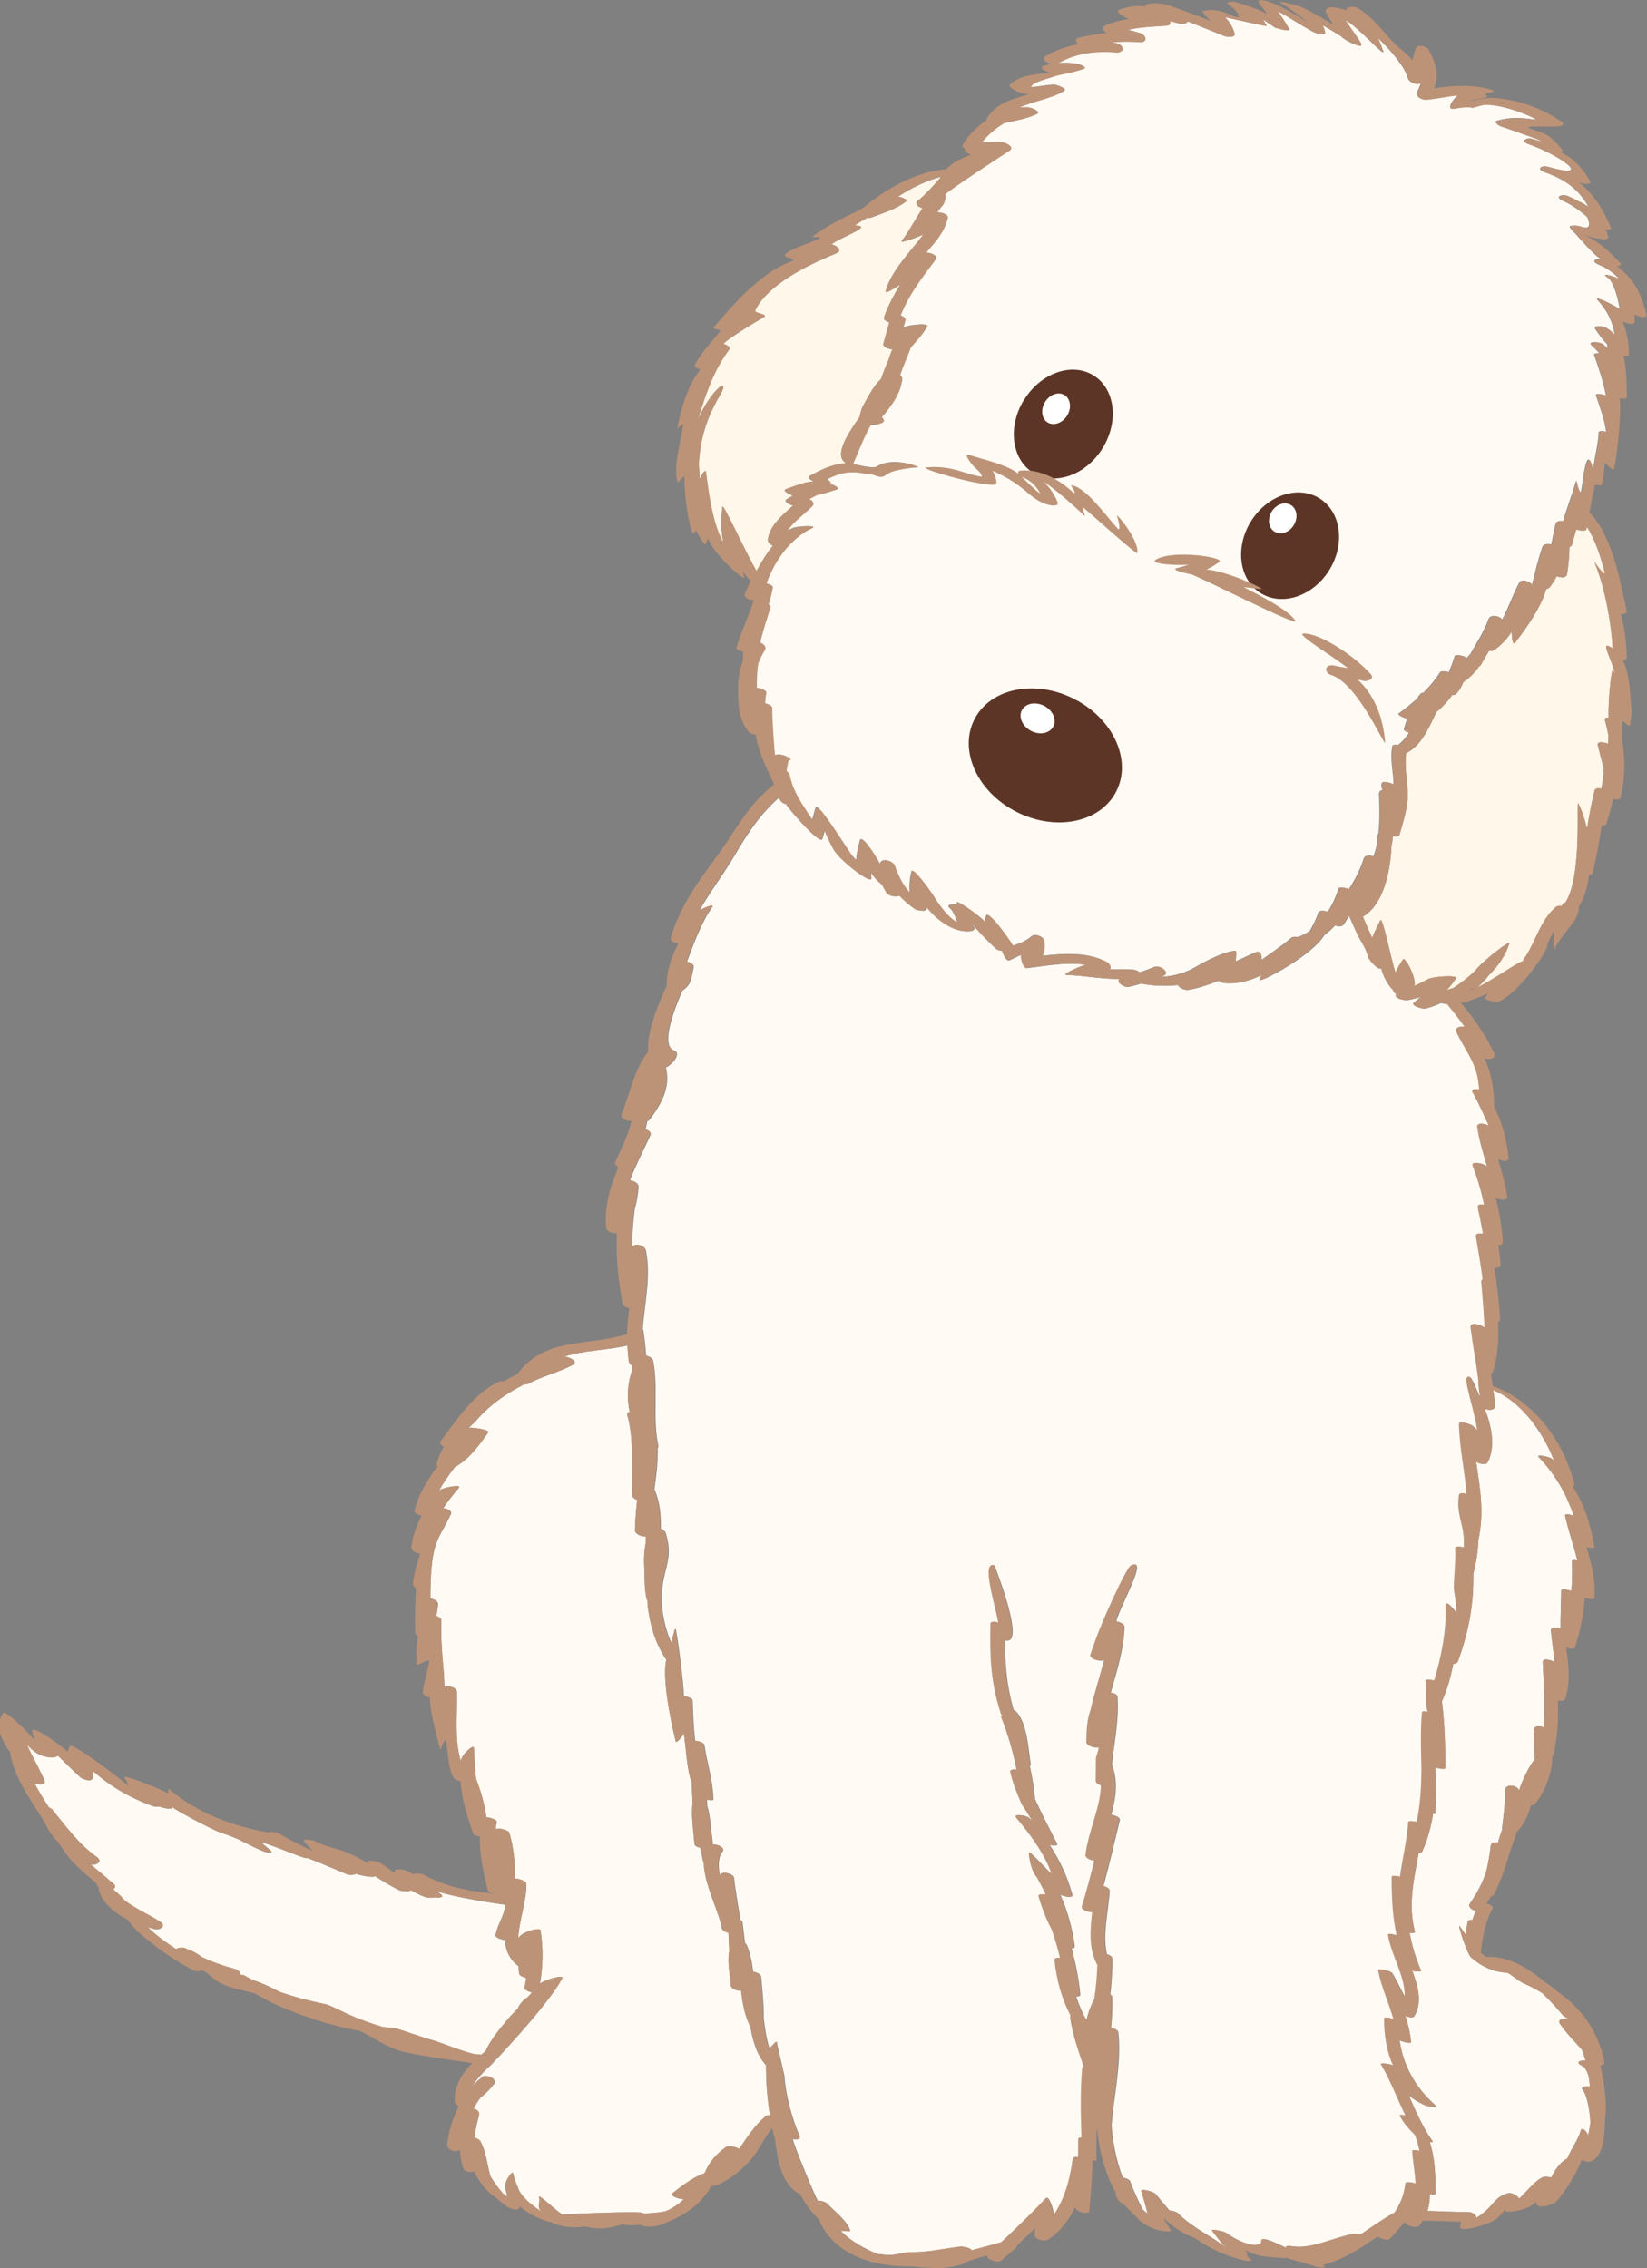 <?xml version="1.0" encoding="UTF-8"?>
<svg id="Layer_2" data-name="Layer 2" xmlns="http://www.w3.org/2000/svg" width="170.28" height="234.47" viewBox="0 0 170.28 234.47">
  <rect x="0" y="0" width="170.28" height="234.47" fill="#808080" stroke="none"/>
  <defs>
    <style>
      .cls-1 {
        fill: #fff7e9;
      }

      .cls-1, .cls-2, .cls-3, .cls-4, .cls-5 {
        stroke-width: 0px;
      }

      .cls-2 {
        fill: #bd9378;
      }

      .cls-3 {
        fill: #fffbf4;
      }

      .cls-4 {
        fill: #5d3526;
      }

      .cls-5 {
        fill: #fff;
      }
    </style>
  </defs>
  <g id="Layer_1-2" data-name="Layer 1">
    <g>
      <path class="cls-1" d="M92.85,20.33c.45.1,1.04.33.86.47-1.12.87-2.39,1.21-3.69,1.71-.06.02-.2.02-.36,0-.44.25-.88.52-1.3.8.16.01.32.03.49.06.91.2-2.01,1.2-2.89,1.9.56.12,1.2.63.48.93-1.72.7-6.94,2.88-8.37,5.91-.14.29,1.44.37.88.69-1,.57-3.84,2.3-4.16,2.76.4.11.77.36.59.59-1.61,2.14-2.42,4.62-3.2,7.14,0,.02,0,.04,0,.07.73-1.87,2.43-3.89,2.59-3.39.19.56-2.31,3-2.52,8.06,0,.09.1,1.41.08,1.5.42-.94.63-.83.63-.83.08.12.44,5.02,1.8,7.38-.2-1.22-.25-2.46-.07-3.67.07-.44,2.39,4.7,3.52,6.63.49-.92,1.05-1.84,1.71-2.64-.31-.1-.59-.34-.53-.68.24-1.46,1.52-2.47,2.61-3.46-.49-.11-1.03-.44-.65-.66.21-.12.42-.25.63-.37-.17-.04-1.25-.49-.68-.68.74-.25,2.35-.92,2.97-.73-.21-.06-.95-.39-.5-.65,1.04-.57,2.06-1.07,3.24-1.23.14-.02.28-.03.43-.03-.05-.07-.1-.13-.17-.18-1.11-.94,1.01-3.76,1.56-4.57.08-.11.17-.79.33-1.07.55-.98,1.08-2.13,1.92-2.9.24-.68.5-1.34.79-2,.1-.37.23-.73.39-1.07-.45-.04-1.02-.29-.94-.57.15-.53.3-1.07.45-1.6,0-.03.02-.05.02-.08.05-.18.1-.35.15-.53-.33-.11-.61-.31-.54-.53.36-1.1,1.08-2.44,1.67-3.39-.56.37-1.57.99-1.5.69.49-2.05,2.72-4.26,3.9-5.88-.21.13-2.6,1.09-2.22.63.65-.78,1.55-2.51,2.14-3.33-.47-.12-.9-.46-.48-.78.81-.62,2.35-2.4,2.39-2.47-1.56.39-3.08,1.16-4.47,2.06Z"/>
      <path class="cls-3" d="M164.73,48.41c.1-1.03.5-2.42.55-3.7,0-.2.45-.17.77-.08-.16-1.24-.59-2.43-1.05-3.74-.1-.29.59-.16,1.03,0-.25-1.41-.73-2.78-1.22-4.21-.05-.14.22-.18.53-.15-.23-.29-.48-.56-.75-.79-.61-.53.84-.42,1.14-.16.17.14.33.3.48.46-.03-.17-.05-.32-.06-.45-.44-.47-.83-.98-1.2-1.55-.32-.48.76-.31.94-.23.43.2.77.49,1.06.84-.2-1.37-.8-2.6-1.82-3.68-.38-.49,1.97.69,2.32.99-.07-.64-.56-2.9-1.29-3.3-.83-.53.94-.08,1.27.22-.5-.6-1.18-1.12-2.18-1.54-.81-.34-.28-.69.35-.55-.62-.14-2.59-2.52-3.23-3.18-.41-.43.81-.28.94-.23,1.18.45,1.11-.19.79-.95-.77-.65-1.55-1.25-2.53-1.68-.93-.41-.06-.75.54-.48.42.18.82.38,1.21.6,0-.05.64.32.92.52-.96-1.67-2.18-2.77-4.6-3.61-.82-.29-.28-.72.35-.55,5.11,1.45,1.07-1.3-1.96-2.33-.82-.28-.28-.72.35-.55,3.27.93-2.47-1.04-3.29-1.32-.14-.05-.74-.45-.31-.56,1.45-.4,2.53-.31,4.03-.09-.13-.25-3.81-1.81-5.6-1.52-1.85.55-.38.09-1.95.24-.84.04-1.44.4-1.31-.19,0-.02,0-.03.01-.05,0-.02,0-.05.02-.07.2-.39.46-.7.75-.95-1.08.11-2.15.35-3.27.46-.43.04-1.21-.29-.92-.83.16-.33.28-.64.37-.96-.34.38-1.24.01-1.36-.44-.31-1.15-1.69-2.79-3.13-4.19.18.38.34.77.47,1.19.01.04.03.07.05.11h0s.04.09.05.13c.18.64-2.67-2.63-3.91-3.24.4.69,1.75,2.42,1.59,2.45.35.64-1.74-.38-1.97-.73-.65-.42-1.32-.82-1.99-1.2.11.23.21.47.26.74.08.41-1,.07-1.14,0-1.29-.68-2.47-1.52-3.75-2.18.41.59.81,1.18,1.18,1.83.19.32-1.2,0-1.37-.16.4.37-.52-.25-1.38-.86.15.21.27.44.42.71.05.09-2.98-.62-4.34-.91.46.4.75.87,1.01,1.64.18.53-.84.4-1.04.32-1.28-.51-2.53-1.03-3.79-1.52-.09.2-.44.3-.64.26-.38-.06-.79-.18-1.2-.3.09.23.01.46-.4.49-1.34.09-2.63.13-3.91.42.4.11.81.23,1.21.34.7.2.81,1-.05.94-1.05-.08-1.95-.07-2.86.02.17.03.34.06.53.1.73.15.79,1-.05.94-2.15-.16-4.12.03-6.03,1.12.7-.07,1.38-.05,2.14.1.11.02.95.34.5.48-1.75.56-2.28.48-3.37.88-.37.13-2.06.53-2.08,1.02.82-.06,1.62-.24,2.44-.27.14,0,1.38.39.97.65-1.31.82-3.18,1.04-4.66,1.74.32-.04.63-.06.95-.05.2,0,1.48.43.87.71-1.08.5-2.2.67-3.33.92-.91.52-1.74,1.23-2.33,2.02.73-.09,1.46-.15,2.21-.02.3.05,1.22.48.65.85-.9.58-6.14,4.03-6.65,4.52.19.15-.16,1.17-.32,1.2-.17.22-.35.45-.51.67.43-.03,1.2.16,1.1.58-.35,1.45-1.3,2.51-2.25,3.58.5-.03,1.29.31,1.02.67-1.39,1.87-2.8,3.64-3.64,5.81.31.11.56.29.5.48-.07.26-.15.53-.22.79.36-.25,2.61-.51,2.47-.16-.29.7-1.59,2.04-1.7,2.2.01.03-.78,1.91-1.11,2.85.14.11.24.26.22.44-.15,1.26-.83,2.35-1.63,3.33-.03.11-.45.54-.48.57.17.16.35.47.04.6-.4.16-.75.24-1.15.21-.53.75-1.46,3.14-1.87,4.07.78.12,1.55.36,2.35.33,1.09-.69,2.31-.64,3.57-.33.22.05,1.06.32.74.32-.24,0-2.33.23-2.97.6,0,.04-.06.08-.15.1-.09.06-.19.11-.28.18-.24.19-.79.08-1.13-.12-.32-.02-.63-.05-.96-.12-1.57-.33-2.63-.03-3.85.6.21.11.37.26.4.45,0,.01-.01.02-.01.04.46.16,1,.44.57.58-.68.22-1.33.43-1.99.56-.27.13-.54.27-.81.43.35.15.58.44.32.71-.79.81-1.93,1.59-2.6,2.57.18-.09.36-.17.54-.26.41-.25,2.87-.35,1.98,0-.3.12-3.12,1.44-4.67,5.68.35.09.69.25.66.41-.1.6-.25,1.19-.44,1.77.14.08.24.16.21.25-.37,1.25-.81,2.45-1.07,3.7.38.13.68.43.47.77-.27.43-.49.88-.67,1.35-.15.85-.15,1.7-.16,2.55.44.04,1.04.27.99.51-.08.37-.11.73-.13,1.08.36.09.73.28.73.47,0,1.41.24,4.73.31,4.94.35-.24,1-.02,1.32.16.41.22.3.33.05.35.02-.03-.2.91-.19,1.09.16.1.29.24.32.41.4,1.89,1.42,3.19,2.36,4.64.12-.42.24-.85.36-1.27.17-.61,2.59,3.26,3.54,4.67.2.29.42.53.65.75.06-.67.2-1.33.4-2.05.18-.64,1.7,1.77,2.06,2.49.02-.05.03-.1.05-.16.23-.53,1.3-.15,1.45.28.38,1.14.87,2.04,1.57,2.82-.05-.72,0-1.43.19-2.2.12-.5,1.9,1.95,2.36,2.69.37.61,1.43,2.18,2.39,2.57-.23-.52-.4-1.14-.75-1.42-.51-.41.25-.52.79-.41-.02-.04-.05-.07-.07-.11-.42-.68,2.35,1.27,2.87,1.9.03-.19.06-.39.12-.62.16-.69,2.24,2.18,2.77,3.08.68-.23,1.33-.44,1.93-.97.36-.32,1.23,0,1.29.47.08.65.03,1.15-.17,1.55,2.26-.26,4.7-.4,6.62.62.29.15.56.57.3.79.85-.03,1.69-.05,2.52.02.14.01.43.12.62.28.52-.17,1.03-.36,1.54-.57.6-.22,1.7.63.84.95-.08.03-.15.06-.23.08,1.31-.03,2.57-.38,3.8-1.11.96-.57,2.78-1.48,3.89-1.58.27-.02.02.76.08,1.1.42-.18,1.75-.83,2.17-.98.37-.13.6.41.44.87.8-.57,2.17-1.49,3.16-2.34.13-.11.41-.12.68-.07,0-.01.02-.02.04-.03.42-.13.81-.35,1.18-.6.35-.6.66-1.22.88-1.88.09-.27.59-.25.98-.1.5-.77.87-1.62,1.12-2.42.06-.18.66-.08,1.07.08.62-.99,1.17-2.01,1.53-3.16.12-.36.62-.39,1.01-.23.14-.38.25-.79.34-1.22.01-.28.02-.56.01-.8,0-.15.07-.25.16-.32.16-1.51.1-3.06.06-4.13,0-.23.16-.35.37-.4-.12-.25-.16-.38-.09-.69.06-.26.83-.1,1.22.12,0-1.23-.34-2.41-.17-3.67,0-.01-.02-.02,0-.03,0,0,0,0,.01,0,.01-.09.02-.18.04-.27.03-.13.29-.15.58-.1.45-.34.82-.78,1.15-1.27-.31-.1-.58-.24-.54-.37.11-.37.22-.74.34-1.09-.47-.1-1.04-.41-.9-.52.68-.48,1.3-.99,1.9-1.52.12-.18.24-.37.39-.54.06-.07.16-.09.28-.09.63-.63,1.22-1.32,1.73-2.12.1-.16.53-.12.9-.01.24-.53.44-1.08.61-1.64.07-.25.95-.07,1.3.17.02-.04.05-.08.07-.13.04-.09.12-.15.2-.2.7-1.21,1.45-2.36,1.94-3.7.19-.51,1.15-.34,1.4.07.65-1.2,1.08-2.55,1.76-3.81.24-.44,1.08-.17,1.33.21.33-1.31.62-2.64,1.07-3.9.12-.33.56-.38.92-.26.15-.71.27-1.42.44-2.12.07-.29.43-.37.78-.3.35-1.23.99-2.92,1.34-4.15.05-.16.17,1.09.5,1.17.17-.77.29-2.34.57-3.09.34-.91.48.57.68.59Z"/>
      <path class="cls-1" d="M152.53,100.33c.76-1.01,3.64-3.19,3.53-2.83-.42,1.32-1.2,2.4-2.15,3.33-.34.45-.72.88-1.19,1.25,1.49-.67,4.44-2.78,4.72-2.7.01-.07.03-.13.08-.2,1.25-1.71,1.68-4.02,3.34-5.42.16-.13.39-.15.62-.1.01-.04.02-.08.04-.12.04-.14.16-.21.32-.24,1.77-2.64,1.11-10.71,1.33-10.26.37.74.69,1.66.91,2.66.22-1.35.45-2.7.8-4.03.05-.18.36-.2.68-.14.15-.71.24-1.44.24-2.13-.2-.8-.43-1.59-.61-2.4-.08-.38.61-.3,1.06-.11,0,0,0-.02,0-.03.02-.26.04-.52.05-.79-.1-.55-.22-1.1-.38-1.64-.05-.18.14-.25.39-.26-.06-1.75.31-5.37.49-4.91.05.14.12.28.19.42-.2-1.1-1.37-3.17-.73-2.91.17.07.33.15.47.25-.12-2.54-.83-6.41-1.83-8.77-.24-.56.55.89,1.05,1.09-.43-1.74-1-3.5-1.88-4.89-.02.09-.04.18-.06.27-.05.21-.63.16-1.04,0-.16.55-.31,1.11-.47,1.66-.02.08-.11.11-.23.13-.03.95-.09,1.89-.26,2.85-.07.39-.65.4-1.06.2-.2.4-.44.79-.74,1.16-.08.09-.21.15-.35.17-.46,1.78-2.05,4.04-3.21,5.54-.33.43-.35-1.05-.36-1.13-.45.7-1.01,1.35-1.8,1.89-.15.1-.35.13-.55.1-.28.48-.57.97-.85,1.46-.04.08-.11.12-.19.16-.44.67-.98,1.17-1.61,1.61-.17.45-.41.88-.78,1.24-.07.07-.2.08-.35.07-.47.66-1.02,1.26-1.66,1.78-.74,1.58-1.55,3.48-3.11,4.24-.21,1.42.12,2.78.15,4.22.03,1.41-.48,2.92-.86,4.26-.04.16-.34.16-.66.09-.04.39-.1.78-.17,1.15-.1,2.5-.81,5.97-2.95,7.19.3.7.6,1.4.92,2.09.02.03.04.07.05.1.23-.61.53-1.2.84-1.81.23-.45,1.07,3.83,1.56,5.4.23-.5.53-.97.78-1.36.22-.33,1.43,1.96,1.18,2.73.12-.05.24-.1.35-.15.37-.16.72-.36,1.08-.55.53-.28,3.1-.45,2.87-.07-.28.45-.61.84-.96,1.21.23-.09.46-.15.7-.22.81-.53,1.58-1.12,2.26-1.79Z"/>
      <path class="cls-3" d="M147.82,221.43c.58,1.69.59,3.74.61,5.34,0,.09-.28.09-.6.04,0,.59-.07,1.17-.25,1.73,1.36.03,2.72.13,4.08.1.39,0,.96.16.98.62.6-.38,1.14-.83,1.62-1.4.49-.58.9-.97,1.65-1.15.36-.09.93.21,1.11.5.03,0,.06.01.09.02.16-.17.33-.33.49-.5.55-.56,1.14-1.28,1.84-1.65.19-.1.61-.1.93.02.36-.72.77-1.4,1.49-1.89.05-.03.1-.05.17-.07.29-.82,1.15-1.98,1.37-2.83.15-.56.57-.06.81.4.07-.36.15-.81.22-1.3-.07-1.46-.41-2.94-.79-3.38-.34-.39.5-.39.72-.35-.03-.87-.15-1.8-.88-2.19-.65-.35-.06-.53.45-.5-.11-.38-.24-.76-.39-1.13-.77-.88-1.6-1.69-2.26-2.67-.37-.55.68-.59.98-.46-.15-.07-.59-.31-.69-.43-.51-.62-1.26-1.47-2.12-2.28-.63-.39-1.29-.74-2.02-1.06-.5-.22-1.36-1.03-1.67-1.05-1.48-.09-2.61-.67-3.58-1.51-.4-.08-1.59-3.77-1.26-3.29.22.31.44.64.67.96,0-.49.04-.97.16-1.45.03-.14.23-.18.48-.16.1-.32.21-.63.35-.94-.44-.1-.84-.43-.6-.77.69-.98,1.29-2.11,1.68-3.28.21-.89.36-1.78.47-2.72.03-.28.39-.35.74-.28.13-.48.29-.93.44-1.37,0-.05-.02-.1-.01-.15.16-1.29.32-2.57.3-3.88-.01-.75,1.38-.57,1.46.06.11-.78,1.6-3.7,1.62-3.04,0-.25-.06-2.01-.11-3.17-.03-.54.57-.56,1.01-.37.2-2.23.03-4.47-.08-6.73-.02-.48.83-.25,1.22-.02-.09-1.09-.28-2.17-.37-3.28-.03-.33.55-.33.99-.17-.02-1.32.06-2.64.07-3.97,0-.13.63-.09,1.06.07.07-1.01.08-2.05.05-3.12,0-.08.26-.09.56-.04-.37-1.53-.92-3.02-1.27-4.62-.05-.22.46-.14.89,0-.75-2.24-1.9-4.25-3.62-6.06-.31-.33,1.1-.01,1.3.13.1.07.2.15.29.22-1.2-2.99-3.37-6.05-6.28-7.27,0,.08.23,1.45.14,1.78-.09.31-.62.31-1.02.15.76,1.91,1.11,4.07.28,5.56-.14.26-.79.15-1.17-.07.38,2.66.86,5.14.22,8.13-.04,1.23-.23,2.34-.52,3.46.05,3.2-.45,5.87-1.57,8.99-.07.2-.28.29-.51.31-.23,1.31-.6,2.59-1.16,3.87.28,2.29.35,4.56.35,6.89,0,.13-.6.09-1.02-.06,0,.24.01.48.02.72h0c.03,1.34.05,2.67-.03,4,0,.06-.1.08-.24.08-.2,1.31-.53,2.59-1.13,3.91-.04.08-.18.11-.35.1-.49,2.72-1.13,5.37-.39,8.17.03.12-.24.15-.55.11.24,1.3.61,2.59,1.18,3.9.05.13-.47.13-.91.02.6,1.61,1.06,3.24.22,4.7-.11.19-.56.12-.93-.02.28.86.5,1.74.58,2.69.02.2-.76.01-1.18-.17.38,2.63,1.64,4.89,3.73,6.73.35.31-.94.06-1.06,0-.64-.29-1.2-.62-1.7-1,.71,1.6,1.38,3.19,2.46,4.72.04.06-.1.07-.31.06Z"/>
      <path class="cls-3" d="M80.32,211.16c0,.09.79,3.38.77,3.37.16,2.16.76,4.3,1.58,6.29.14.34-.3.36-.71.29.15.74,2.28,5.87,2.6,6.39.34-.04.83.14.98.29.75.8,2.03,1.73,2.36,2.78.06.18-.81-.02-.96.03,1.01,1.07,2.48,1.87,3.87,2.42.11-.01.23-.01.33,0,1.25.28,2.21-.22,3.02-.21,1.79.03,3.41-.35,5.15-.58.2-.02,1.03.09,1.17.39,1.02-.29,2.05-.54,3.09-.84,1.58-1.49,3.14-2.99,4.63-4.57.25-.26.89,1.44.7,1.89,1.22-1.7,1.79-3.86,2.06-5.95.02-.17.27-.21.56-.16.01-.62.02-1.24.01-1.87,0-.12.14-.16.34-.16-.09-2.4-.13-4.81.07-7.2,0-.08.07-.13.15-.15-.56-1.65-1.14-3.28-1.4-5.04-.01-.09.02-.14.06-.18-.92-1.76-1.45-3.65-1.67-5.75-.03-.25.25-.28.57-.23-.23-.99-.52-1.96-.85-2.92-.57-1.08-1.01-2.2-1.37-3.45-.07-.25.34-.26.74-.17-.27-.61-.58-1.2-.9-1.78-.7-.75-.97-2.76-.77-2.59.94.77,2.7,2.92,2.16,1.88-.81-2.03-2.17-3.83-3.56-5.49-.37-.44,1.07-.24,1.33.04.11.12.23.22.35.34-.26-.51-1.08-1.73-1.13-1.83-.47-1.1-.9-2.11-1.15-3.28-.05-.24.28-.28.65-.21-.36-1.84-.88-3.63-1.58-5.42-.04-.09.02-.15.12-.18-.07-.05-.12-.1-.14-.15-1.08-3.29-1.15-6.03-1.09-9.38,0-.22.41-.2.8-.09-.3-1.8-1.77-6.33-.44-5.92,0,0,2.78,7.02,1.58,7.71-.12.07-.31.09-.49.08,0,2.46.18,4.71.89,7.14.09.05.17.1.2.12,1.22,1.16,1.31,3.97,1.57,5.49.01.08-.03.14-.1.18.25,1.13.43,2.28.55,3.46.7,1.55,1.49,3.05,2.27,4.58.13.26-.35.23-.76.14,1.04,1.58,1.85,3.32,2.34,5.13.11.41-.85.18-.99.12-.09-.04-.17-.08-.26-.13.78,1.74,1.28,3.64,1.5,5.33.02.18-.13.25-.33.25.43,1.52.74,3.07.9,4.73.02.19-.18.26-.42.25.28.86.63,1.69,1.09,2.49.16-.77.42-1.49.82-2.2.19-1.16.29-2.32.33-3.55-.9-1.62-.76-3.57-.53-5.47-.45.01-1.17-.26-1.08-.57.48-1.59.9-3.17,1.3-4.76-.43-.03-.96-.28-.92-.57.28-2.48,1.53-4.8,1.6-7.2-.29-.1-.54-.26-.54-.46,0-.78.01-1.56.02-2.33,0-.1.27-.82.31-1.15-.36.12-1.31-.12-1.3-.53.02-1.16.05-2.31.43-3.31.4-1.79.99-3.53,1.43-5.3,0,0,0,0,0,0h0s-.04.07-.05.07c-.2.31-1.53-.06-1.4-.46.98-3.2,3.74-9.04,4.19-9.26,1.79-.88-1.01,3.85-1.57,5.76.41.06.86.3.86.57,0,0,0,.02,0,.02.02-.02.02,0,0,.04-.08,2.34-.79,4.52-1.42,6.74.35.05.68.2.7.43.17,2.33-.33,4.67-.58,7.01.68,1.79.4,3.48-.07,5.19.43.05.96.29.89.56-.55,2.29-1.08,4.55-1.69,6.8.34.09.65.29.64.52-.11,1.99-.77,4.49-.28,6.53.3.09.56.26.56.47,0,.33,0,.67,0,1,0,.02-.01.02-.02.04-.03.9-.09,1.78-.2,2.64.11.07.18.16.19.24.06,1.09-.01,2.15-.11,3.22.36.06.72.23.75.45.35,3.19-.44,6.45-.7,9.64.11,1.6.47,3.59,1.15,5.37.35.08.7.23.75.36.37.95.77,1.87,1.23,2.78.04.07.07.13.1.19.17.16.35.3.54.44-.14-.72-.6-2.14-.64-2.33-.07-.35,1.26.06,1.42.27.22.27.81.97,1.44,1.71.33.04.71.13.82.24,1.75,1.71,3.37,2.27,5.34,3.82-.68-.53-1.21-1.3-1.73-1.98-.14-.19,1.18.07,1.37.2,2.54,1.76,3.82,1.35,3.74.93-.18-.88,2.98.96,2.61.66-.31-.25.43-.19.51-.17,2.02.37,4.49-.98,6.55-1.3.08-.01.33.02.6.09,1.16-.79,2.31-1.61,3.51-2.27.58-.85.99-1.77,1.13-3.04.02-.16.62-.09,1.05.06-.06-1.11-.28-2.25-.35-3.39,0-.12.37-.09.74,0-.1-.59-.26-1.15-.47-1.66-.62-.6-1.11-1.16-1.56-1.96-.08-.14.24-.11.58-.05-.86-1.75-1.51-3.55-2.54-5.3-.08-.13.87-.07,1.27.15-.67-1.53-.94-3.23-.92-4.87,0-.19.54-.08.96.08-.46-1.7-1.22-3.22-1.58-5.02-.06-.32,1.28.01,1.43.27.47.82.89,1.65,1.31,2.49.12-2.1-1.43-4.4-1.72-6.48-.02-.15.48-.06.89.07-.43-1.94-.52-3.88-.51-6.07,0-.11.45-.09.85.01.27-1.87.72-3.74.86-5.66.01-.13.47-.1.86,0,.39-1.72.48-3.45.51-5.33-.05-2.02-.13-4.03.05-6,.01-.13.32-.12.64-.04-.33-.11-.18-2.7-.28-3.29-.01-.07.49-.07.9.04.72-2.34,1.29-5.15,1.19-7.76-.03-.72,1.06.71,1.07.77.12-.69-.23-2.35-.23-2.51.03-1.41.2-2.81.14-4.22,0-.15.48-.15.89-.03.04-.64.02-1.3-.13-1.97-.28-1.36-.57-2.12-.36-3.48.03-.2.41-.18.78-.07-.18-2.41-.73-4.75-.79-7.27,0-.36,1.17.06,1.29.15.24.18.43.37.6.56-.26-2.06-1.34-5.01-1.07-5.46.38-.61.94,1.28,1.36,2.1-.03-.43-.26-1.75-.16-1.73-.23-1.86-.57-3.67-.82-5.58-.09-.65,1.2-.26,1.4.06.01.02.02.03.03.05,0-1.59-.19-3.19-.32-4.83-.01-.13.05-.21.14-.27-.19-1.44-.43-2.88-.69-4.38-.06-.37.35-.39.73-.3-.16-.9-.34-1.8-.54-2.71-.07-.34.28-.38.65-.3-.28-1.34-.66-2.66-1.18-4.01-.23-.59,1.14-.21,1.31-.05.07.06.13.12.19.19-.39-1.37-.82-2.73-1.03-4.16-.08-.51.78-.38,1.2-.12-.02-.06-1.36-3-1.65-3.41-.24-.35.21-.44.66-.37-.03-.34-.07-.67-.13-1.01-.29-1.87-1.43-3.21-2.21-4.85-.26-.54.36-.69.82-.6-.53-.76-1.1-1.49-1.74-2.26-.04-.05-.05-.08-.07-.13-.17.04-.41,0-.64-.08-.54.23-1.08.45-1.66.59-.21.05-1.53-.3-1.13-.63.24-.2.47-.4.71-.6-.46.15-.93.26-1.41.35-.23.04-1.3-.13-1.18-.55.01-.03.02-.07.03-.1-.12-.06-.22-.13-.26-.22-.03-.06-.03-.12-.05-.17,0,0-.03-.01-.03-.02-.62-.65-.98-1.42-1.2-2.23-.29.29-1.4-.99-1.38-1.28-.17-.76-.75-1.55-1.06-2.19-.32-.65-.61-1.32-.89-1.99-.19.3-.38.6-.56.9-.16.27-.59.27-.92.12-.33.38-.7.72-1.1,1-1.27,2.15-6.84,5.06-6.67,4.61.07-.18.15-.35.24-.51-1.19.61-2.46.97-3.85.87-.25-.02-.47-.13-.61-.26-1.03.41-2.08.77-3.21.97-.22.04-.91-.2-1.01-.51-1.29.14-2.55.09-3.83-.15-.42.13-.86.25-1.31.34-.38.08-1.27-.43-.91-.82-1.76.02-3.79-.37-5.52-.42-.46-.02,1.25-.83,2.02-1.04-1.97-.34-4.28.14-6.12.34-.36.04-.63-1.23-.54-1.39-.23.08-.99.49-1.23.58-.39.15-.69-.9-.74-.98-.25-.02-.49-.08-.63-.21-.94-.87-1.78-1.74-2.55-2.69.07.14.15.29.25.41.16.19-.05.4-.24.44-1.63.27-3.45-.95-4.69-2.53.01.04.01.07.02.11.16.55-1,.28-1.18.15-.62-.44-1.15-.89-1.61-1.39-.29.19-1.13.04-1.31-.28-.17-.29-.33-.56-.46-.83-.46-.36-.86-.8-1.19-1.3.01.2.01.4.04.6.09.75-3.24-1.82-3.85-2.93-.36-.65-.67-1.32-.96-2-.08.29-.17.58-.25.88-.18.62-2.89-2.44-3.62-3.42-.04-.05-.06-.12-.1-.17-.21-.06-.39-.13-.46-.22-.11-.15-.21-.31-.3-.47-1.9,1.67-3.24,3.66-4.56,5.93-1.18,2.01-2.58,3.8-3.69,5.79.14-.15,1.67-.86,1.33-.38-1.1,1.55-1.91,3.77-2.6,5.63.39.07.75.28.69.58-.27,1.27-.26,1.8-1.16,2.41-1.06,2.41-2.21,5.72-.86,6.19.78.27-.14,1.44-.86,1.76.52,2.04-.44,3.74-1.68,5.4-.06.07-.14.12-.24.15-.04.27-.11.54-.18.82.35.11.63.34.51.62-.7,1.54-1.51,3.08-2.12,4.67.43.03.93.32.89.71-.07.81-.18,1.56-.39,2.26-.18,1.33-.27,2.65-.27,3.96.28-.5,1.32-.21,1.42.31.54,2.71-.12,5.38-.33,8.11.03.04.05.09.06.14.14.88.23,1.76.29,2.63.34.06.69.27.74.56.54,2.9-.09,5.78.52,8.75.02.11,0,.19-.06.25.03,1.42-.14,2.84-.34,4.26.55,1.2.68,2.6.67,4.07.24.1.45.27.5.44.48,1.6.37,2.47-.07,4.14-.63,2.41-.34,4.97.66,7.23.14-.49.27-.99.41-1.45.09-.32.91,5.87.87,6.93.41.06.9.24.91.45.05,1.42.11,2.81.26,4.17.41.05.92.21.96.44.29,1.98.89,3.66.93,5.63,0,.14-.32.11-.67.02.01.22.02.43.03.65.27.73.39,2.35.59,3.99.52-.05,1.3.35,1,.73-.48.59-.47,1.54-.26,2.6v-.02c-.03-.64,1.4-.36,1.45.16.04.46.12.92.18,1.38.04.05.05.09.02.12.14.94.29,1.89.46,2.82.12.09.21.19.22.31.07.7.16,1.39.25,2.09.09.08.16.15.19.23.37.89.54,1.82.65,2.74.38.04.81.24.83.52.12,1.43.28,2.82.26,4.24.12,1.11.3,2.24.59,3.15.41-.09.81-.92.83-.57Z"/>
      <path class="cls-3" d="M51.06,215.45c-.39.52-.85.97-1.36,1.36-.27.35-.51.74-.73,1.14.35.1.65.36.56.7-.21.8-.39,1.55-.48,2.3.28.1.53.24.6.36.61,1.09.69,2.29,1.01,3.48.02.08.06.16.09.24.34.57.75,1.12,1.2,1.65.15.14.31.28.47.41,0-.25-.06-.49-.14-.74-.34-.59.72-2.09.78-1.69.09.62.41,1.22.63,1.82.7,1.23,2.63,2.35,2.3,2.1-.56-.42-.08-.92-.25-1.42-.19-.57,1.89,1.52,2.43,1.76.44-.05,9.1-.43,8.23-.11.11.03,2.11-.08,2.55-.28.67-.31,1.26-.73,1.78-1.21-.39.05-1.58-.32-1.18-.62.97-.74,1.88-1.47,3.01-1.95.04-.02.1-.02.17-.03.06-.05.12-.11.17-.16.4-1.07,1.26-1.99,2.18-2.63.2-.14,1.06-.04,1.34.21.83-1.18,1.58-2.44,2.77-3.4.09-.08.25-.1.42-.08-.29-1.73-.41-3.5-.41-5.18-.91-.99-1.39-2.5-1.64-4.09-.04-.04-.07-.07-.09-.11-.52-1.13-.71-2.31-.85-3.51-.42.05-1.02-.18-1.05-.52-.1-1.11-.39-2.43-.17-3.57-.03-.6-.06-1.2-.08-1.8,0-.03-.01-.06-.02-.09-.33-.07-.64-.26-.68-.49-.26-1.65-1.79-4.47-1.85-6.63-.15-.52-.26-1.08-.35-1.65-.31-.08-.6-.21-.61-.38-.13-1.46-.36-2.87-.2-4.33h0c-.03-.7-.07-1.4-.1-2.1-.48-1.1-.62-3.9-.81-5.03-.02.1-.9,1.4-.88.63-.01.04-1.5-6.06-.92-8.27-.03-.03-.07-.06-.1-.09-1.06-1.67-1.52-3.26-1.81-5.23-.04-.26-.05-.52-.05-.77-.03-.05-.07-.09-.08-.15-.18-.8-.23-1.76-.22-2.79-.07-.99-.08-2,.11-2.89.01-.27.02-.54.03-.81-.43.05-1.14-.21-1.13-.64.03-1.06.11-2.09.23-3.12-.27-.09-.49-.25-.5-.44-.16-2.81.24-5.6-.52-8.34-.05-.18.07-.27.25-.31-.31-1.35-.25-2.92.24-4.26,0-.18,0-.36-.02-.54-.15-.1-.27-.23-.3-.38-.1-.57-.14-1.14-.15-1.7-2.24.53-4.57.48-6.61,1.18.42-.1,1.63.48.97.82-1.51.79-3.16,1.18-4.66,1.97-.09.05-.24.07-.4.06-1.89.96-3.63,2.17-5.07,3.88-.06.07-.53.47-.65.63.08,0,.16-.04.24-.04s1.99.18,1.78.49c-.89,1.27-2,2.81-3.43,3.56-.62.8-1.19,1.61-1.67,2.47.23-.3,2.45-.73,2.06-.29-.57.65-1.12,1.35-1.61,2.09.43.04.94.29.79.61-1.29,2.81-2.1,2.56-2.12,8.73.41.06.83.3.8.6-.05.41-.11.81-.18,1.21.27.09.5.24.51.43.01.46.01.92,0,1.38-.02,1.28.27,4.1.28,4.33.02.39.03.79.04,1.19.37-.21,1.27.06,1.29.5.07,2.31-.28,4.93.41,7.2-.04-.6,1.33-1.85,1.35-1.4.05,1.06.11,2.12.22,3.17.49,1.31.88,2.62,1.07,4,.44.04,1.11.26,1.07.47-.05.27-.09.53-.12.79.23-.22,1.33.05,1.42.34.45,1.48.6,3.1.59,4.74.42,0,1.15.26,1.16.49.11,1.62-.77,3.85-.83,5.76.14-.7,2.25-1.26,2.31-.91.29,1.83.25,3.71-.06,5.54.3-.35,2.55-1.04,2.3-.56-.02.04-.04.07-.06.1,0,0,0,0,0,0,0,0,0,0,0,0-1.52,2.81-7.4,8.98-7.44,8.97-.03,0-1.4,1.29-1.78,2.08.31-.34.64-.67,1-.94.43-.32,1.67.15,1.22.75Z"/>
      <path class="cls-3" d="M3.57,184.34c.45.86.98,1.7,1.49,2.5.13.05.25.11.33.2,1.44,1.76,2.74,3.58,4.62,4.92.67.48-.09.92-.64.75.29.28,1.81,1.5,1.84,1.58.15.11.29.23.43.34.35.27.3.5.09.64.04.06.08.12.13.18.4.3.74.65,1.07,1.03,1.12.84,2.5,1.44,3.65,2.18.68.44-.08.89-.59.76-.23-.06-.47-.13-.71-.2.87.83,1.88,1.59,2.93,2.26.25-.17.76-.22,1.08-.03.03.02.07.04.1.06.02,0,.04,0,.06.01.54.18.99.46,1.4.77,1.09.52,2.21.92,3.45,1.25.32.08.57.36.58.59.17,0,.35.04.48.12.24.15.49.28.73.41.98.32,1.9.75,2.8,1.23,1.55.55,3.15.96,4.77,1.29.48.1,1.91.85,2.23.99,1.21.55,2.42.98,3.64,1.35.43.05.85.1,1.28.14.34.03,2.91.98,4.04,1.27.42.1,3.6,1.38,4.4,1.43.18,0,.36,0,.54.02.14-.11.27-.22.4-.33.56-1.22,1.43-2.25,2.3-3.3.33-.4.71-.78,1.1-1.16,0-.07,0-.14.06-.22.27-.38.44-.58.81-.86.02-.02.05-.02.08-.03.16-.17.32-.35.47-.52-.4-.08-.82-.29-.77-.52.07-.32.12-.65.17-.98-.36-.08-.73-.25-.74-.49-.01-.19-.04-.44-.06-.72-.97-.74-1.34-1.67-1.4-2.7-.43-.06-.99-.28-.97-.47.16-1.14.89-1.93,1.01-3.19-.93-.09-5.64-.86-6.88-1.34-.1-.04-.18-.07-.27-.11.13.1.28.21.47.35.54.4-.41.39-.64.34-.01,0-.02,0-.03,0-.21.09-.77.03-.91-.02-.45-.16-1-.43-1.55-.74.04.22-.94.13-1.15.03-.89-.44-1.7-.93-2.5-1.46-.1.06-.27.08-.35.07-.6-.04-1.14-.15-1.64-.31-.15.13-.69.15-.94.04-.93-.42-4.21-1.77-4.15-1.7.4.42-5.09-2-4.55-1.46.38.4,1.54,1.09.5.92-.63-.1-2.84-1.29-2.89-1.31-.83-.39-2.08-.8-2.13-.82-.8-.31-4.41-2.18-4.92-2.64.01.02.02.04.04.06.2.36-.96.09-1.23-.03-.25.03-.64-.02-.77-.07-2.37-.88-4.36-2.03-6.14-3.62.03.2.03.41-.01.68-.08.54-1.1.16-1.31-.04-.79-.73-1.56-1.48-2.32-2.23-.13.15-.47.2-.62.19-1.19-.04-1.95-.62-2.6-1.37.57,1.25,1.26,2.44,1.82,3.69.26.57-.53.54-1,.36Z"/>
      <g>
        <g>
          <path class="cls-4" d="M129.32,53.91c-1.67,2.71-1.21,6.03,1.03,7.41,2.24,1.38,5.41.31,7.09-2.4,1.67-2.71,1.21-6.03-1.03-7.41-2.24-1.39-5.41-.31-7.09,2.4Z"/>
          <path class="cls-5" d="M131.48,52.88c-.47.76-.34,1.69.29,2.08.63.39,1.52.09,1.99-.67.47-.76.34-1.69-.29-2.08-.63-.39-1.52-.09-1.99.67Z"/>
        </g>
        <g>
          <path class="cls-4" d="M105.87,41.33c-1.72,2.78-1.29,6.16.95,7.54,2.24,1.38,5.45.25,7.17-2.53,1.72-2.78,1.3-6.16-.94-7.54-2.24-1.38-5.45-.25-7.17,2.53Z"/>
          <path class="cls-5" d="M108.05,41.55c-.49.78-.36,1.73.26,2.12.63.39,1.53.07,2.02-.71.48-.78.36-1.73-.27-2.12-.63-.39-1.53-.07-2.01.71Z"/>
        </g>
        <g>
          <path class="cls-4" d="M100.73,74.39c-1.63,3.23.34,7.51,4.4,9.55,4.06,2.04,8.67,1.08,10.29-2.16,1.63-3.23-.34-7.51-4.4-9.55-4.06-2.04-8.67-1.08-10.29,2.16Z"/>
          <path class="cls-5" d="M105.64,73.43c-.36.72.08,1.67.98,2.13.9.46,1.93.24,2.29-.48.36-.72-.08-1.67-.98-2.13-.9-.45-1.93-.24-2.29.48Z"/>
        </g>
      </g>
      <g>
        <path class="cls-2" d="M91.21,233.03s-.04,0-.07,0c-.27-.06-.31-.07.07,0Z"/>
        <path class="cls-2" d="M1.03,180.99s-.01.03,0,.06c.32,2.49,2.07,4.9,3.37,6.97.09.14.4.74.54,1,.28.51.64.96,1.05,1.38.53.77,1.03,1.57,1.72,2.25.7.7,1.45,1.35,2.22,1.98.09.21.2.4.31.59-.03.08-.04.17.01.31.52,1.32,1.61,2.22,2.86,2.85.45.55.91,1.09,1.42,1.53,1.68,1.47,3.5,2.73,5.48,3.76.31.16.64.11.83-.03.18.1.35.19.54.28.55.49,1.11.97,1.8,1.25,1.03.42,2.13.6,3.2.9.95.56,1.97,1.11,3.03,1.52,2.53,1.07,5.14,1.85,7.82,2.35,1.5.73,2.77,1.72,4.45,2.14,2.04.51,7.02,1.11,7.14,1.2-1.07,1.08-1.88,2.36-1.8,3.93.01.22.19.4.42.5-.63,1.24-1.04,2.61-1.2,3.9-.08.62.89.97,1.31.59,0,.01,0,.03,0,.04.03.52.12,1.06.27,1.63,0,.02,0,.04,0,.06h0s.02.09.03.14c.11.39.79.56,1.18.38.41.88.97,1.68,1.72,2.34,0,0,.02.02.02.03h0s.06.06.09.09c.04.03.13.07.23.1.41.38.85.74,1.32,1.08.23.16,1.11.52,1.29.13.02-.05.03-.1.05-.14.88.74,1.93,1.29,2.97,1.56.07.02.13.02.19.03,1.07.56,2.34.65,3.65.48.19.04.37.09.56.13,1.17.2,2.2-.06,3.22-.34.62.08,1.24.12,1.83.02.6.31,1.51.23,2.11.01,2.2-.8,4.16-1.94,5.25-4.02.18.02.34,0,.44-.03,1.37-.51,2.52-1.46,3.51-2.52.97-1.03,1.45-2.34,2.35-3.41.09.39.19.77.3,1.15.26,2.21.67,4.42,2.27,5.5.07.05.18.1.31.14.5.97,1.16,1.86,1.94,2.62,2.23,5.36,9.43,4.83,9.77,4.88.64.1,1.29.13,1.93.13.14.23,3.07-.11,3.57-.61.73-.26,1.48-.48,2.24-.68-.02.01-.03.03-.04.04-.32.3,1.03.81,1.36.53.53-.46,1.06-.91,1.6-1.37.07-.06.07-.12.04-.18.64-.61,1.28-1.22,1.91-1.84-.03.24-.06.47-.06.74,0,.49,1.08.68,1.4.46,1.29-.86,2.17-2.05,2.8-3.39,0,.02,0,.04,0,.07.02.45,1.41.79,1.45.39.16-1.75.29-3.47.33-5.21.24.02.43-.02.42-.16-.04-.88-.01-2.07.04-3.24.01.02.01.04.02.05.2,2.17.76,4.6,1.89,6.56.08.67.33,1.06.94,1.35.27.32.57.62.89.88.81,1.01,1.88,1.71,3.49,1.86.04,0,.51.04.39-.14-.29-.45-.53-.86-.76-1.28.63.61,1.31,1.14,2.12,1.58.08.06.16.12.24.17.07.04.09.03.09,0,.25.13.52.24.8.35,1.55,1.08,3.21,1.88,5.25,2.35.08.02.82.07.51-.18-.63-.43-.06-.35-.57-.92,1.56.76,2.07.63,3.91.82.21.02.3,0,.34-.05,1.02.36,2.08.56,3.09.95.32.12,1.45.18.66-.21.08.01.14.02.18,0,.03,0,.06-.02.08-.03,0,0,0,0,0,0,0,0,0,0,0,0,2.01-.56,3.74-1.7,5.45-2.87.34.2,1.07.44,1.23.26.6-.66,1.14-1.23,1.6-1.81,0,.02,0,.04,0,.06.04.35,1.24.65,1.45.39.15-.18.27-.36.38-.55,1.32,0,2.64.07,3.96.1-.03.19-.07.38-.09.57-.05.54,2.99-.22,3.81-.9.31-.26.57-.6.84-.91.01.04.04.08.08.12-.39.23,2.25.09,3.11-.92.02.08.05.17.09.26.2.49,1.55.02,1.63-.1.35.28,2.51-3.01,3.02-4.5.26.14.58.23.77.19,1.05-.23,1.5-1.6,1.57-3.12.05-.39.07-.78.06-1.17.34-2.25-.4-5.4-.48-5.68.27,0,.47-.1.41-.41-.65-3.18-2.38-5.48-4.8-7.18-.38-.36-.79-.67-1.24-.94-1.78-1.52-3.88-2.75-5.94-2.68-.07,0-.13.02-.19.03-.21-.14-.41-.29-.6-.45.19-1.62.44-3.18,1.25-4.62.08-.15-.26-.36-.64-.47.15-.24.3-.49.44-.75.14-.02.26-.08.32-.19.02-.04.03-.08.05-.11,0,0,0,0,0,0,0-.01,0-.03.02-.04.89-1.7,1.3-3.51,1.94-5.31.13-.35.25-.7.36-1.05.71-.66,1.16-1.63,1.43-2.71.2,0,.38-.07.5-.22,1-1.25,1.7-3.08,1.74-4.84.05-.03.08-.07.09-.12.46-1.87.53-3.76.48-5.66.33.09.67.07.75-.16.59-1.78.34-3.53.1-5.31.39.13.84.19.9.01.58-1.75.89-3.43,1.03-5.16.42.15.97.24.99.06.15-1.92-.31-3.58-.82-5.28.4.09.84.11.83.03,0-.02,0-.04-.01-.06h0s0,0,0,0c-.35-1.91-.83-3.83-1.82-5.53-.14-.25-.29-.5-.44-.76.14,0,.23-.04.21-.12-1.06-4.4-4.15-8.68-8.47-10.23-.05-.41-.11-.82-.17-1.23.08-.04.15-.1.18-.18.56-1.76.63-3.45.55-5.18.13-.05.21-.15.2-.3-.09-1.85-.31-3.58-.57-5.33.35.04.67-.05.64-.35-.02-.24-.04-.45-.07-.64-.05-.45-.11-.9-.17-1.35.27,0,.49-.1.47-.35-.12-1.59-.37-3.08-.74-4.55.42.25,1.26.35,1.18-.14-.19-1.32-.57-2.57-.94-3.84.44.21,1.14.33,1.08-.17-.21-1.93-.64-3.6-1.47-5.21-.03-1.21-.13-2.41-.47-3.6-.15-.53-.34-1-.56-1.44.46.17,1.29.05,1-.56-.97-2.04-2.04-3.51-3.46-5.23.16.04.31.05.39.02.82-.28,1.65-.58,2.45-.94-.09.14-.2.26-.29.4-.19.31,1.2.54,1.41.44,2.34-1.05,5.37-5.75,4.98-5.85.24-.52.48-1.03.76-1.52-.07.31-.17,2.62.06,1.93.39-1.2,2.35-2.79,2.47-4.07,0-.09,0-.17-.04-.24.6-.92.95-2.09,1.1-3.35.18,0,.32-.05.35-.17.43-1.62.68-3.28.96-4.93.24.01.45-.04.49-.2.22-.78.49-1.65.7-2.55.35.09.7.07.76-.16.48-1.95.49-4.06.14-6.07.03-.6.04-1.22.02-1.83.42.2.77.73.81.4.07-.48.26-1.42.12-1.88-.11-1.55-.17-3.39-.84-4.72.21-.05.38-.17.38-.4-.01-1.53-.23-3.01-.59-4.46.35.04.66-.05.58-.39-.71-3.15-1.44-7.4-3.64-9.9-.05-.06-.13-.11-.21-.15.18-.98.35-1.96.59-2.93.35.1.71.11.75-.07.13-.73.18-1.47.26-2.19.31.3.86.91.95.6.35-1.21.79-6.15.58-7.27.37.09.74.07.75-.12-.02-1.2-.01-2.85-.36-4.3.3.07.58.07.57-.14-.02-1.3-.23-2.37-.67-3.39.03.02.06.04.09.06.14.08,1.13.41,1.16.03.02-.27.02-.54.01-.8.43.26,1.32.43,1.22.02-.52-2.17-1.27-3.65-3.03-4.99h0s.06-.01.1-.02c.16-.03.39-.15.21-.34-1.16-1.21-2.38-2.4-4-2.99.93.34,1.2.43,2.16.53.15.02.68.06.61-.24-.07-.27-.15-.52-.26-.76.33.05.63.03.53-.2-.82-1.92-1.73-3.39-3.29-4.66.13.04.25.07.37.11.21.06,1.01.14.75-.29-.66-1.11-1.42-2.04-2.55-2.7-.15-.09-.32-.17-.5-.24.19-.03.32-.12.16-.3-.77-.9-1.29-1.52-2.49-1.87-2.79-.81,1.32-.31,2.36-.54.26-.06.38-.25.12-.43-1.69-1.13-3.47-1.9-5.48-2.27-2.12-.39-2.72-.12-3.99.16.46-.31,2.31-.31,1.59-.67-.37-.19,1.37-.29.69-.5-1.95-.61-4.09-.47-6-.19.48-1.34.26-2.37-.53-3.92-.21-.41-1.24-.72-1.41-.12-.11.38-.21.76-.32,1.14-.28-.34-.61-.66-1.03-1-1.73-1.39-2.64-3.18-4.6-4.37-.35-.21-1.26-.22-1.21.23-.45-.17-.93-.3-1.44-.33-.31-.02-.86.18-.62.59.23.41.47.81.72,1.21-.59-.34-2.61-1.57-3.42-1.87-.36-.13-2.73-.79-1.93-.34.72.4,2.24,1.59,2.8,2.01-1.37-.82-2.67-1.68-4.23-2.22-.13-.05-1.25-.28-.92.15.3.37.58.76.85,1.15-1.01-.51-2.1-.88-3.28-1.22-.2-.06-1.2-.05-.63.29.54.33,1.82,1.8.21,1.06-.33-.15-.68-.28-1.03-.38-.36-.1-.65-.14-.95-.14-.13-.03-.26-.01-.37.02-.19.02-.38.04-.6.07-.2.03.75.95.83,1.04-1.27-.51-3.98-1.54-4.83-1.74-.71-.17-2.23-.11-1.88.24-.87-.14-1.81.01-2.75.34-.55.19.81.92,1,.95-.79.12-1.57.31-2.37.64-.52.21-.26.62.09.82-.96.09-1.91.24-2.88.47-.46.11-.32.46-.07.69-1.16.2-2.28.58-3.36,1.21-.49.28.06.72.59.83-.25.04-.49.09-.75.16-.68.17.14.65.66.73-1.46.2-2.98.16-4.18,1.2-.13.12,0,.29.1.37.59.45,1.2.62,1.83.66-1.68.51-3.43.9-4.35,2.53-.03.05-.03.1-.01.14-1.04.69-1.93,1.6-2.5,2.61-.07.13.09.25.24.34,0,.02,0,.05-.01.07-.03.25.32.46.68.55-.96.36-1.87.75-2.58,1.51-3.18.26-6.25,2.03-8.68,4.06-1.55.77-3.83,1.84-5.21,2.94-.04.03.82,0,.89.05-.69.52-2.96,1.05-3.58,1.7-.57.32.88.44.75.69-.56.19-1.65.73-1.87.87-2.73,1.8-4.25,3.63-6.38,6.06-.13.14.56.2.75.31-.78.98-2.21,2.53-2.66,3.53-.1.22.21.39.57.48-1.78,2.18-2.34,5.91-2.41,6.12-.04.11.49-.53.62-.43-.19,1.71-1.08,4.27-.56,6,.02.07.56-.69.69-.63-.01.14,0,3.31.81,5.81.08.24.39-.23.39-.23.06.2.72,1.26.86,1.41.17.2.35-.62.35-.62.77,1.94,3.94,4.52,3.77,4.06-.04-.12-.12-.59-.17-.71.18.31.39.61.65.9.04.05.13.09.23.13-.22.45-.43.9-.62,1.33-.19.42.41.74.91.7-.52,1.67-1.3,3.25-1.81,4.93-.05.15.34.34.72.43-.02.26-.04.53-.03.8,0,0,0,.01,0,.02-.02.07-.04.15-.05.22-.36,1.07-.52,2.2-.45,3.33-.02,1.44.23,2.84,1.05,3.86.13.17.45.3.75.32.29,1.7,1.08,3.39,1.83,4.95.02.08.03.17.05.25-2.75,2.11-3.95,4.79-5.98,7.51-1.93,2.59-3.77,5.18-4.67,8.31-.09.33.36.53.78.58-.72,1.38-1.21,2.85-1.21,4.41-.88,1.87-2.11,4.83-1.89,6.74,0,0,0,0,0,0-1.49,1.91-1.86,4.3-2.77,6.5-.17.42.53.75,1.03.67-.33,1.51-1.16,3.1-1.67,4.24-.1.22.08.42.33.55-.85,1.99-1.48,4.04-1.28,6.26.03.4.71.66,1.11.55-.09,2.14.07,4.27.45,6.49.03.26.07.52.13.78.06.26.38.44.7.51-.11.9-.21,1.8-.24,2.7-.04,0-.08,0-.12.01-4.07,1.24-8.35.25-11.21,4.09-.49.24-.97.49-1.44.76-.15-.02-.3-.03-.39.02-2.54,1.05-4.48,3.99-6.07,6.12-.18.24,0,.47.29.62-.34.59-.6,1.21-.74,1.76-.02.09.02.17.1.24-1.04,1.42-1.96,2.87-2.38,4.62-.05.21.34.41.73.5-.53,1.03-.92,2.12-1.06,3.27-.04.36.5.63.93.64-.35,1.01-.65,2.03-.76,3.11-.02.18.12.34.31.45-.08,1.55-.13,3.09-.08,4.65,0,.12.12.22.27.31-.13.97-.21,1.93-.12,2.93.02.24.91-.44,1.29-.39-.06.79-.6,2.47-.65,3.26-.02.28.35.49.72.57.05,1.69.66,3.68,1.05,5.29.09.36.23-.85.62-.88.17.96.25,3.04.79,3.88.12.19.42.31.72.35.11,1.85.69,3.62,1.28,5.37.06.18.39.31.71.37-.03,1.87.37,3.68.82,5.55.04.16.43.29.79.35-.78-.08-1.75-.2-2.72-.33-.08-.03-.16-.06-.22-.07-1.59-.29-3.11-.82-4.54-1.59-.23-.1-.79-.13-1.03-.04-.25-.13-.5-.25-.74-.37-.24-.12-1.63-.27-.99.2,0,0,0,0,0,0-.1-.02-.21-.04-.33-.06-.47-.32-.97-.67-1.34-.93-.19-.14-1.62-.42-1.23.03.03.04.06.07.1.11-1.15-.7-1.39-.83-2.72-1.38-.23-.09-2.14-.53-2.76-.95-.19-.13-1.63-.41-1.23.03.31.34.6.65.9.95-.57-.24-2.82-1.35-3.47-1.8-.2-.14-1-.26-1.22-.14-7.62-1.35-10.39-4.93-10.29-4.44-.01.15,0,.28.02.41-.24-.19-4.87-2.12-4.53-1.61.57.89.04.5.84,1.2-1.78-1.55-6.22-4.8-6.5-4.5-.06.07-.16.51-.24.6-.77-.76-3.74-2.82-3.65-2.16.05.39.17.71.31,1.02-.75-.84-3.07-3.23-3.33-2.85-.87,1.26-.19,2.74.62,3.89ZM97.31,18.26c-.04.08-1.58,1.86-2.39,2.47-.42.32,0,.65.48.78-.59.82-1.49,2.55-2.14,3.33-.39.46,2.01-.5,2.22-.63-1.18,1.62-3.41,3.83-3.9,5.88-.07.3.94-.31,1.5-.69-.58.95-1.31,2.28-1.67,3.39-.07.22.21.42.54.53-.05.18-.1.36-.15.53,0,.03-.02.05-.02.08-.15.53-.3,1.07-.45,1.6-.08.28.49.54.94.57-.16.34-.29.7-.39,1.07-.3.65-.56,1.32-.79,2-.85.77-1.37,1.92-1.92,2.9-.16.28-.25.95-.33,1.07-.55.81-2.68,3.64-1.56,4.57.06.05.12.12.17.18-.14,0-.28,0-.43.03-1.18.16-2.2.66-3.24,1.23-.46.25.29.58.5.65-.61-.18-2.23.48-2.97.73-.57.19.5.64.68.68-.21.12-.42.25-.63.37-.38.22.16.55.65.66-1.09.98-2.37,2-2.61,3.46-.05.34.22.58.53.68-.66.8-1.22,1.72-1.71,2.64-1.13-1.92-3.46-7.07-3.52-6.63-.18,1.21-.13,2.45.07,3.67-1.36-2.36-1.72-7.26-1.8-7.38,0,0-.21-.1-.63.83.02-.09-.08-1.4-.08-1.5.2-5.07,2.7-7.5,2.52-8.06-.17-.5-1.87,1.52-2.59,3.39,0-.02,0-.04,0-.07.78-2.52,1.59-5,3.2-7.14.17-.23-.19-.47-.59-.59.32-.46,3.17-2.19,4.16-2.76.56-.32-1.01-.4-.88-.69,1.43-3.03,6.65-5.21,8.37-5.91.72-.3.08-.81-.48-.93.89-.7,3.8-1.7,2.89-1.9-.16-.04-.33-.05-.49-.06.43-.28.86-.55,1.3-.8.16.02.3.03.36,0,1.31-.5,2.58-.84,3.69-1.71.18-.14-.41-.37-.86-.47,1.38-.91,2.91-1.67,4.47-2.06ZM164.06,47.82c-.28.75-.4,2.31-.57,3.09-.33-.07-.45-1.33-.5-1.17-.35,1.23-.99,2.92-1.34,4.15-.34-.06-.71.01-.78.3-.17.7-.3,1.42-.44,2.12-.37-.12-.8-.07-.92.26-.45,1.26-.74,2.59-1.07,3.9-.25-.39-1.09-.65-1.33-.21-.68,1.26-1.11,2.61-1.76,3.81-.25-.4-1.21-.58-1.4-.07-.49,1.34-1.23,2.49-1.94,3.7-.09.05-.16.11-.2.2-.02.05-.05.08-.07.13-.35-.24-1.22-.42-1.3-.17-.17.56-.37,1.11-.61,1.64-.37-.11-.8-.15-.9.01-.51.8-1.09,1.48-1.73,2.12-.12,0-.22.02-.28.09-.15.17-.26.36-.39.54-.6.53-1.22,1.03-1.9,1.52-.15.1.43.42.9.52-.12.36-.24.72-.34,1.09-.04.13.23.27.54.37-.33.49-.7.94-1.15,1.27-.29-.05-.55-.03-.58.1-.02.09-.03.18-.04.27,0,0,0,0-.01,0,0,0,0,.02,0,.03-.17,1.26.17,2.44.17,3.67-.39-.22-1.16-.38-1.22-.12-.07.3-.03.44.09.69-.21.04-.38.16-.37.4.04,1.07.1,2.62-.06,4.13-.09.07-.16.17-.16.32,0,.25,0,.52-.01.8-.08.43-.2.84-.34,1.22-.39-.16-.9-.14-1.01.23-.36,1.15-.91,2.17-1.53,3.16-.41-.17-1.02-.27-1.07-.08-.24.8-.62,1.65-1.12,2.42-.39-.15-.89-.17-.98.1-.22.66-.52,1.28-.88,1.88-.37.25-.76.47-1.18.6-.02,0-.03.02-.04.03-.28-.05-.56-.04-.68.07-.99.85-2.36,1.77-3.16,2.34.16-.46-.07-1.01-.44-.87-.43.15-1.75.8-2.17.98-.06-.34.19-1.13-.08-1.1-1.11.1-2.93,1.01-3.89,1.58-1.23.73-2.49,1.08-3.8,1.11.07-.03.15-.06.23-.08.86-.32-.25-1.18-.84-.95-.51.21-1.02.39-1.54.57-.2-.16-.48-.27-.62-.28-.84-.07-1.68-.05-2.52-.02.26-.22-.01-.64-.3-.79-1.93-1.01-4.36-.88-6.62-.62.2-.41.25-.9.17-1.55-.06-.47-.94-.78-1.29-.47-.6.53-1.25.74-1.93.97-.53-.9-2.62-3.76-2.77-3.08-.05.22-.09.43-.12.62-.53-.63-3.29-2.58-2.87-1.9.02.04.05.07.07.11-.54-.11-1.3,0-.79.41.35.28.52.9.75,1.42-.96-.4-2.01-1.96-2.39-2.57-.45-.74-2.23-3.19-2.36-2.69-.19.77-.24,1.48-.19,2.2-.7-.78-1.18-1.69-1.57-2.82-.15-.43-1.22-.81-1.45-.28-.02.05-.03.1-.05.16-.36-.72-1.88-3.13-2.06-2.49-.2.72-.33,1.38-.4,2.05-.23-.22-.45-.46-.65-.75-.95-1.41-3.37-5.28-3.54-4.67-.12.42-.24.85-.36,1.27-.93-1.45-1.96-2.75-2.36-4.64-.04-.17-.16-.31-.32-.41,0-.19.21-1.13.19-1.09.25-.03.36-.13-.05-.35-.32-.17-.97-.39-1.32-.16-.07-.21-.31-3.53-.31-4.94,0-.19-.36-.38-.73-.47.02-.36.06-.72.13-1.08.05-.24-.55-.47-.99-.51.01-.85,0-1.71.16-2.55.18-.47.4-.92.67-1.35.21-.33-.1-.64-.47-.77.26-1.25.7-2.45,1.07-3.7.02-.08-.07-.17-.21-.25.18-.58.34-1.16.44-1.77.03-.17-.31-.32-.66-.41,1.54-4.24,4.37-5.56,4.67-5.68.88-.34-1.58-.25-1.98,0-.18.09-.36.17-.54.26.68-.99,1.81-1.76,2.6-2.57.26-.27.03-.55-.32-.71.27-.15.53-.3.81-.43.66-.14,1.32-.34,1.99-.56.43-.14-.11-.42-.57-.58,0-.01.02-.02.01-.04-.02-.19-.19-.34-.4-.45,1.23-.62,2.29-.92,3.85-.6.33.07.64.1.96.12.34.19.89.31,1.13.12.08-.07.18-.12.28-.18.09-.02.14-.06.15-.1.64-.38,2.72-.61,2.97-.6.32,0-.53-.26-.74-.32-1.26-.31-2.48-.36-3.57.33-.8.03-1.58-.21-2.35-.33.41-.93,1.34-3.32,1.87-4.07.4.03.75-.05,1.15-.21.3-.13.13-.44-.04-.6.03-.03.45-.46.48-.57.8-.98,1.48-2.06,1.63-3.33.02-.18-.07-.33-.22-.44.33-.94,1.12-2.82,1.11-2.85.12-.16,1.41-1.5,1.7-2.2.14-.35-2.11-.09-2.47.16.07-.26.15-.53.22-.79.05-.19-.2-.37-.5-.48.84-2.17,2.25-3.95,3.64-5.81.27-.36-.52-.7-1.02-.67.95-1.07,1.91-2.14,2.25-3.58.1-.42-.67-.61-1.1-.58.17-.23.34-.45.51-.67.16-.02.51-1.04.32-1.2.5-.5,5.74-3.94,6.65-4.52.57-.37-.35-.79-.65-.85-.75-.13-1.48-.07-2.21.02.6-.79,1.42-1.49,2.33-2.02,1.13-.26,2.25-.42,3.33-.92.61-.28-.67-.7-.87-.71-.32,0-.63.01-.95.05,1.47-.7,3.35-.93,4.66-1.74.42-.26-.82-.66-.97-.65-.83.03-1.62.21-2.44.27.02-.49,1.71-.89,2.08-1.02,1.1-.4,1.63-.31,3.37-.88.45-.14-.39-.46-.5-.48-.76-.15-1.44-.17-2.14-.1,1.9-1.09,3.88-1.28,6.03-1.12.84.06.78-.79.05-.94-.18-.04-.35-.07-.53-.1.91-.09,1.81-.1,2.86-.02.86.06.74-.74.05-.94-.4-.11-.81-.23-1.21-.34,1.27-.29,2.57-.33,3.91-.42.42-.03.5-.26.4-.49.41.12.81.24,1.2.3.2.03.55-.07.64-.26,1.26.49,2.5,1.01,3.79,1.52.2.08,1.22.22,1.04-.32-.26-.77-.55-1.24-1.01-1.64,1.36.28,4.39.99,4.34.91-.14-.27-.26-.5-.42-.71.85.61,1.78,1.23,1.38.86.17.16,1.56.49,1.37.16-.37-.65-.76-1.24-1.18-1.83,1.28.67,2.46,1.5,3.75,2.18.14.07,1.22.41,1.14,0-.05-.27-.15-.51-.26-.74.67.38,1.34.78,1.99,1.2.23.35,2.32,1.36,1.97.73.16-.03-1.19-1.76-1.59-2.45,1.24.61,4.1,3.89,3.91,3.24-.01-.05-.03-.09-.05-.13h0s-.03-.07-.05-.11c-.13-.42-.29-.81-.47-1.19,1.44,1.39,2.82,3.04,3.13,4.19.12.45,1.02.82,1.36.44-.09.31-.21.63-.37.96-.29.54.49.87.92.83,1.12-.11,2.19-.35,3.27-.46-.3.25-.55.57-.75.95-.01.02,0,.05-.02.07,0,.02-.02.03-.01.05-.13.59.47.23,1.31.19,1.57-.15.1.31,1.95-.24,1.79-.29,5.47,1.26,5.6,1.52-1.5-.23-2.59-.31-4.03.09-.43.12.17.51.31.56.82.28,6.56,2.25,3.29,1.32-.63-.18-1.17.27-.35.55,3.03,1.04,7.07,3.78,1.96,2.33-.63-.18-1.17.26-.35.55,2.42.84,3.64,1.95,4.6,3.61-.27-.21-.93-.57-.92-.52-.39-.22-.79-.42-1.21-.6-.61-.26-1.47.07-.54.48.98.43,1.76,1.03,2.53,1.68.32.75.39,1.4-.79.95-.13-.05-1.35-.2-.94.23.64.66,2.61,3.04,3.23,3.18-.63-.14-1.16.2-.35.55,1,.42,1.68.94,2.18,1.54-.32-.29-2.1-.74-1.27-.22.73.4,1.22,2.66,1.29,3.3-.35-.3-2.7-1.48-2.32-.99,1.02,1.08,1.62,2.3,1.82,3.68-.28-.35-.63-.64-1.06-.84-.18-.09-1.26-.26-.94.23.37.56.76,1.08,1.2,1.55.01.13.03.28.06.45-.15-.16-.31-.31-.48-.46-.3-.26-1.75-.37-1.14.16.27.24.52.51.75.79-.32-.03-.58,0-.53.15.49,1.43.97,2.8,1.22,4.21-.44-.16-1.13-.29-1.03,0,.45,1.31.88,2.5,1.05,3.74-.32-.09-.76-.12-.77.08-.05,1.29-.45,2.67-.55,3.7-.2-.01-.33-1.5-.68-.59ZM151.96,102.4c.09-.07.19-.13.28-.2.06,0,.12,0,.18,0-.15.07-.31.13-.46.2ZM150.27,102.12c-.23.07-.47.13-.7.22.35-.37.68-.77.96-1.21.23-.38-2.33-.21-2.87.07-.36.18-.71.38-1.08.55-.12.06-.23.1-.35.15.25-.77-.96-3.06-1.18-2.73-.26.39-.56.86-.78,1.36-.5-1.58-1.33-5.86-1.56-5.4-.31.61-.6,1.2-.84,1.81-.02-.03-.04-.07-.05-.1-.32-.69-.61-1.39-.92-2.09,2.14-1.23,2.85-4.69,2.95-7.19.07-.38.13-.76.17-1.15.31.07.61.07.66-.09.38-1.34.89-2.85.86-4.26-.03-1.44-.36-2.79-.15-4.22,1.56-.77,2.37-2.67,3.11-4.24.64-.53,1.19-1.13,1.66-1.78.15.02.28,0,.35-.07.37-.36.6-.79.78-1.24.63-.44,1.17-.94,1.61-1.61.08-.04.15-.08.19-.16.28-.5.57-.98.85-1.46.2.03.41,0,.55-.1.8-.55,1.35-1.19,1.8-1.89,0,.08.02,1.56.36,1.13,1.16-1.5,2.75-3.76,3.21-5.54.15-.02.27-.08.35-.17.3-.37.53-.76.74-1.16.41.2.99.2,1.06-.2.18-.96.23-1.9.26-2.85.12-.01.21-.05.23-.13.16-.55.31-1.11.47-1.66.41.16.99.22,1.04,0,.02-.09.04-.18.06-.27.88,1.39,1.44,3.15,1.88,4.89-.5-.21-1.28-1.66-1.05-1.09,1,2.36,1.71,6.24,1.83,8.77-.15-.09-.3-.18-.47-.25-.65-.27.52,1.81.73,2.91-.07-.14-.14-.28-.19-.42-.18-.47-.56,3.16-.49,4.91-.25,0-.44.08-.39.26.16.54.28,1.08.38,1.64-.01.26-.03.53-.05.79,0,0,0,.02,0,.03-.44-.18-1.14-.27-1.06.11.18.81.42,1.6.61,2.4,0,.69-.09,1.42-.24,2.13-.32-.06-.64-.04-.68.14-.35,1.32-.58,2.68-.8,4.03-.22-1-.53-1.92-.91-2.66-.23-.45.44,7.62-1.33,10.26-.16.03-.28.1-.32.24-.01.04-.02.08-.04.12-.23-.05-.46-.03-.62.1-1.66,1.4-2.1,3.71-3.34,5.42-.05.07-.07.14-.08.2-.28-.08-3.23,2.03-4.72,2.7.47-.37.85-.8,1.19-1.25.95-.93,1.73-2.01,2.15-3.33.11-.35-2.76,1.82-3.53,2.83-.68.67-1.45,1.26-2.26,1.79ZM148.13,221.37c-1.08-1.53-1.75-3.12-2.46-4.72.5.37,1.06.71,1.7,1,.13.06,1.42.3,1.06,0-2.08-1.84-3.35-4.1-3.73-6.73.42.18,1.2.37,1.18.17-.08-.95-.3-1.83-.58-2.69.37.14.82.21.93.02.85-1.46.38-3.09-.22-4.7.43.11.96.12.91-.02-.57-1.31-.94-2.59-1.18-3.9.31.04.58.02.55-.11-.74-2.79-.1-5.45.39-8.17.18,0,.32-.02.35-.1.59-1.31.93-2.59,1.13-3.91.14,0,.23-.03.24-.08.08-1.33.06-2.66.03-4h0c0-.24-.01-.48-.02-.72.43.15,1.02.19,1.02.06,0-2.34-.06-4.61-.35-6.89.56-1.29.93-2.57,1.16-3.87.23-.01.44-.11.51-.31,1.11-3.12,1.62-5.79,1.57-8.99.28-1.12.48-2.23.52-3.46.65-2.99.16-5.47-.22-8.13.38.22,1.03.33,1.17.07.82-1.49.48-3.65-.28-5.56.39.16.93.17,1.02-.15.1-.34-.13-1.7-.14-1.78,2.92,1.21,5.09,4.27,6.28,7.27-.09-.07-.19-.14-.29-.22-.21-.15-1.62-.46-1.3-.13,1.72,1.81,2.87,3.82,3.62,6.06-.43-.14-.94-.23-.89,0,.35,1.59.9,3.08,1.27,4.62-.3-.05-.57-.04-.56.04.03,1.08.02,2.11-.05,3.12-.43-.16-1.05-.2-1.06-.07-.01,1.34-.09,2.65-.07,3.97-.43-.16-1.01-.16-.99.17.09,1.1.28,2.19.37,3.28-.39-.23-1.24-.47-1.22.02.11,2.26.28,4.5.08,6.73-.44-.2-1.04-.17-1.01.37.05,1.16.1,2.93.11,3.17-.02-.66-1.51,2.26-1.62,3.04-.07-.63-1.47-.82-1.46-.06.02,1.31-.14,2.58-.3,3.88,0,.05,0,.1.01.15-.15.45-.31.9-.44,1.37-.35-.06-.7,0-.74.28-.11.93-.26,1.83-.47,2.72-.39,1.18-.99,2.3-1.68,3.28-.24.34.16.67.6.77-.13.31-.25.63-.35.94-.24-.02-.44.02-.48.16-.11.48-.15.96-.16,1.45-.23-.32-.45-.65-.67-.96-.33-.47.86,3.22,1.26,3.29.97.84,2.11,1.41,3.58,1.51.31.02,1.17.83,1.67,1.05.72.32,1.38.67,2.02,1.06.86.82,1.6,1.66,2.12,2.28.1.12.54.36.69.43-.3-.14-1.35-.1-.98.46.66.98,1.49,1.79,2.26,2.67.15.37.28.75.39,1.13-.52-.04-1.11.15-.45.5.72.39.85,1.32.88,2.19-.23-.04-1.07-.04-.72.35.38.44.72,1.92.79,3.38-.07.49-.15.94-.22,1.3-.24-.46-.67-.96-.81-.4-.22.85-1.08,2.01-1.37,2.83-.06.02-.12.04-.17.07-.71.48-1.12,1.17-1.49,1.89-.32-.12-.74-.12-.93-.02-.71.36-1.3,1.09-1.84,1.65-.16.17-.33.33-.49.5-.03,0-.06-.01-.09-.02-.18-.29-.75-.59-1.11-.5-.74.18-1.15.58-1.65,1.15-.48.56-1.02,1.02-1.62,1.4-.01-.46-.59-.63-.98-.62-1.36.02-2.72-.07-4.08-.1.18-.56.25-1.14.25-1.73.32.05.6.05.6-.04-.02-1.6-.03-3.64-.61-5.34.21.01.35,0,.31-.06ZM79.49,211.72c-.29-.91-.47-2.04-.59-3.15.02-1.42-.13-2.81-.26-4.24-.03-.28-.45-.49-.83-.52-.12-.93-.28-1.85-.65-2.74-.03-.07-.1-.15-.19-.23-.09-.69-.18-1.39-.25-2.09-.01-.12-.1-.22-.22-.31-.17-.94-.33-1.88-.46-2.82.03-.03.03-.07-.02-.12-.06-.46-.14-.92-.18-1.38-.05-.52-1.48-.8-1.45-.16v.02c-.21-1.06-.22-2,.26-2.6.31-.38-.48-.77-1-.73-.2-1.64-.32-3.26-.59-3.99-.01-.22-.02-.43-.03-.65.34.09.67.12.67-.02-.04-1.97-.64-3.65-.93-5.63-.03-.23-.55-.39-.96-.44-.15-1.36-.21-2.75-.26-4.17,0-.21-.5-.39-.91-.45.04-1.06-.78-7.24-.87-6.93-.14.47-.27.96-.41,1.45-1-2.26-1.29-4.82-.66-7.23.44-1.67.56-2.54.07-4.14-.05-.17-.26-.34-.5-.44.02-1.47-.12-2.87-.67-4.07.2-1.42.37-2.84.34-4.26.05-.07.08-.14.06-.25-.62-2.97.02-5.85-.52-8.75-.05-.29-.4-.5-.74-.56-.06-.87-.15-1.75-.29-2.63,0-.05-.04-.09-.06-.14.21-2.73.87-5.39.33-8.11-.1-.52-1.14-.81-1.42-.31,0-1.32.09-2.63.27-3.96.21-.69.32-1.44.39-2.26.04-.39-.47-.68-.89-.71.61-1.59,1.42-3.13,2.12-4.67.13-.28-.16-.51-.51-.62.07-.27.14-.54.18-.82.1-.03.19-.08.24-.15,1.24-1.66,2.21-3.36,1.68-5.4.72-.32,1.64-1.49.86-1.76-1.35-.47-.2-3.78.86-6.19.9-.61.89-1.14,1.16-2.41.06-.29-.3-.51-.69-.58.69-1.86,1.5-4.07,2.6-5.63.34-.48-1.19.23-1.33.38,1.11-1.99,2.51-3.78,3.69-5.79,1.33-2.27,2.66-4.25,4.56-5.93.08.17.18.33.3.47.07.09.25.16.46.22.04.06.06.12.1.17.73.97,3.45,4.04,3.62,3.42.08-.29.17-.58.25-.88.29.68.59,1.35.96,2,.62,1.1,3.95,3.68,3.85,2.93-.03-.21-.03-.4-.04-.6.33.5.73.94,1.19,1.3.13.27.29.54.46.83.19.32,1.03.47,1.31.28.46.49.99.95,1.61,1.39.18.13,1.34.4,1.18-.15-.01-.04-.01-.07-.02-.11,1.24,1.58,3.06,2.79,4.69,2.53.19-.03.4-.24.24-.44-.1-.12-.18-.26-.25-.41.77.94,1.61,1.82,2.55,2.69.14.13.39.2.63.21.05.08.35,1.13.74.98.24-.09,1-.5,1.23-.58-.09.15.18,1.42.54,1.39,1.84-.2,4.15-.69,6.12-.34-.77.21-2.48,1.02-2.02,1.04,1.73.06,3.76.44,5.52.42-.35.39.53.9.91.82.45-.09.89-.21,1.31-.34,1.27.24,2.53.29,3.83.15.1.31.79.54,1.01.51,1.13-.2,2.18-.56,3.21-.97.14.13.37.25.61.26,1.39.11,2.67-.26,3.85-.87-.08.17-.17.33-.24.51-.17.45,5.4-2.47,6.67-4.61.4-.28.77-.62,1.1-1,.34.14.77.14.92-.12.18-.3.37-.6.56-.9.28.67.58,1.33.89,1.99.3.63.88,1.43,1.06,2.19-.02.29,1.09,1.57,1.38,1.28.22.82.59,1.58,1.2,2.23,0,0,.03.02.03.02.02.06.03.12.05.17.04.09.14.16.26.22-.01.03-.02.07-.03.1-.13.41.95.59,1.18.55.49-.09.96-.2,1.41-.35-.24.2-.47.4-.71.6-.4.34.92.68,1.13.63.58-.13,1.12-.35,1.66-.59.24.08.47.12.64.08.02.04.03.08.07.13.64.77,1.21,1.5,1.74,2.26-.47-.09-1.08.06-.82.6.78,1.64,1.92,2.98,2.21,4.85.05.34.09.67.13,1.01-.45-.07-.91.02-.66.37.29.41,1.63,3.35,1.65,3.41-.42-.25-1.27-.39-1.2.12.21,1.43.64,2.79,1.03,4.16-.07-.06-.12-.12-.19-.19-.17-.15-1.54-.54-1.31.05.52,1.35.9,2.67,1.18,4.01-.37-.08-.72-.03-.65.3.2.91.38,1.81.54,2.71-.38-.09-.8-.07-.73.3.26,1.5.5,2.93.69,4.38-.09.06-.15.14-.14.27.12,1.64.31,3.24.32,4.83-.01-.02-.02-.03-.03-.05-.2-.31-1.49-.71-1.4-.06.25,1.92.6,3.72.82,5.58-.1-.02.13,1.3.16,1.73-.42-.83-.99-2.71-1.36-2.1-.28.45.81,3.4,1.07,5.46-.17-.19-.36-.38-.6-.56-.12-.09-1.29-.51-1.29-.15.06,2.52.61,4.87.79,7.27-.36-.11-.74-.14-.78.07-.22,1.36.07,2.12.36,3.48.14.68.17,1.33.13,1.97-.41-.12-.9-.13-.89.03.07,1.41-.11,2.81-.14,4.22,0,.16.35,1.82.23,2.51,0-.06-1.09-1.49-1.07-.77.1,2.61-.47,5.43-1.19,7.76-.42-.11-.92-.11-.9-.04.11.6-.04,3.18.28,3.29-.33-.08-.63-.09-.64.04-.17,1.97-.09,3.98-.05,6-.03,1.88-.12,3.62-.51,5.33-.4-.11-.85-.14-.86,0-.14,1.93-.59,3.79-.86,5.66-.4-.11-.84-.13-.85-.01-.01,2.19.09,4.13.51,6.07-.42-.13-.91-.22-.89-.07.29,2.07,1.84,4.37,1.72,6.48-.42-.83-.84-1.67-1.31-2.49-.15-.26-1.49-.59-1.43-.27.36,1.8,1.11,3.33,1.58,5.02-.42-.15-.96-.26-.96-.08-.02,1.64.24,3.35.92,4.87-.41-.22-1.35-.28-1.27-.15,1.03,1.75,1.68,3.54,2.54,5.3-.34-.06-.66-.09-.58.05.45.81.95,1.36,1.56,1.96.21.52.37,1.08.47,1.66-.37-.09-.75-.13-.74,0,.07,1.14.29,2.28.35,3.39-.42-.16-1.03-.22-1.05-.06-.15,1.26-.55,2.18-1.13,3.04-1.21.67-2.35,1.48-3.51,2.27-.27-.06-.53-.1-.6-.09-2.06.33-4.54,1.67-6.55,1.3-.08-.02-.82-.08-.51.17.37.3-2.79-1.53-2.61-.66.08.42-1.2.82-3.74-.93-.18-.13-1.51-.39-1.37-.2.52.68,1.05,1.45,1.73,1.98-1.97-1.55-3.59-2.1-5.34-3.82-.11-.11-.49-.2-.82-.24-.63-.74-1.22-1.44-1.44-1.71-.16-.21-1.5-.62-1.42-.27.04.19.49,1.61.64,2.33-.19-.13-.37-.28-.54-.44-.03-.07-.06-.12-.1-.19-.46-.92-.86-1.83-1.23-2.78-.05-.13-.41-.27-.75-.36-.69-1.78-1.04-3.77-1.15-5.37.26-3.19,1.05-6.46.7-9.64-.03-.22-.39-.4-.75-.45.1-1.06.16-2.13.11-3.22,0-.08-.08-.17-.19-.24.11-.86.17-1.73.2-2.64,0-.01.02-.02.02-.04,0-.33,0-.67,0-1,0-.21-.26-.37-.56-.47-.49-2.05.17-4.55.28-6.53.01-.23-.3-.43-.64-.52.61-2.25,1.14-4.52,1.69-6.8.06-.27-.46-.51-.89-.56.47-1.7.75-3.39.07-5.19.26-2.34.75-4.67.58-7.01-.02-.24-.35-.38-.7-.43.63-2.22,1.34-4.4,1.42-6.74.03-.05.03-.06,0-.04,0,0,0-.02,0-.02,0-.27-.45-.51-.86-.57.56-1.91,3.36-6.63,1.57-5.76-.45.22-3.21,6.06-4.19,9.26-.12.4,1.2.77,1.4.46,0,0,.02-.03.05-.07h0s0,0,0,0c-.44,1.77-1.03,3.51-1.43,5.3-.38,1-.41,2.16-.43,3.31,0,.4.94.64,1.3.53-.05.32-.31,1.04-.31,1.15,0,.78-.01,1.56-.02,2.33,0,.21.25.37.54.46-.07,2.4-1.31,4.72-1.6,7.2-.03.29.49.54.92.57-.4,1.59-.82,3.18-1.3,4.76-.09.31.62.58,1.08.57-.23,1.9-.37,3.85.53,5.47-.04,1.22-.14,2.39-.33,3.55-.39.71-.65,1.43-.82,2.2-.46-.81-.81-1.63-1.09-2.49.25,0,.44-.06.42-.25-.15-1.66-.46-3.21-.9-4.73.21,0,.35-.07.33-.25-.22-1.69-.71-3.58-1.5-5.33.09.04.17.09.26.13.14.06,1.1.29.99-.12-.49-1.81-1.3-3.55-2.34-5.13.41.09.89.12.76-.14-.78-1.53-1.56-3.03-2.27-4.58-.12-1.18-.3-2.33-.55-3.46.07-.04.11-.09.1-.18-.26-1.52-.35-4.33-1.57-5.49-.03-.03-.11-.08-.2-.12-.71-2.43-.89-4.68-.89-7.14.19,0,.37,0,.49-.08,1.2-.69-1.58-7.71-1.58-7.71-1.33-.41.14,4.12.44,5.92-.38-.11-.79-.13-.8.09-.07,3.35,0,6.09,1.09,9.38.02.05.07.1.14.15-.1.03-.16.09-.12.18.71,1.79,1.22,3.59,1.58,5.42-.36-.07-.7-.03-.65.21.26,1.17.68,2.18,1.15,3.28.04.1.87,1.31,1.13,1.83-.11-.11-.23-.22-.35-.34-.26-.27-1.7-.48-1.33-.04,1.4,1.66,2.75,3.46,3.56,5.49.54,1.03-1.22-1.11-2.16-1.88-.2-.17.06,1.83.77,2.59.32.58.63,1.17.9,1.78-.4-.1-.81-.09-.74.17.36,1.25.8,2.36,1.37,3.45.33.96.62,1.93.85,2.92-.32-.06-.6-.02-.57.23.22,2.1.75,3.98,1.67,5.75-.05.04-.08.09-.06.18.26,1.76.84,3.39,1.4,5.04-.08.03-.15.07-.15.15-.2,2.39-.15,4.8-.07,7.2-.2,0-.34.04-.34.16,0,.62,0,1.25-.01,1.87-.29-.05-.54-.01-.56.16-.27,2.1-.84,4.25-2.06,5.95.19-.45-.45-2.15-.7-1.89-1.49,1.58-3.05,3.08-4.63,4.57-1.04.3-2.07.55-3.09.84-.14-.3-.97-.41-1.17-.39-1.75.22-3.36.6-5.15.58-.81-.01-1.77.49-3.02.21-.1-.02-.21-.02-.33,0-1.39-.55-2.85-1.35-3.87-2.42.14-.04,1.01.15.96-.03-.33-1.05-1.61-1.98-2.36-2.78-.14-.15-.63-.33-.98-.29-.32-.52-2.45-5.65-2.6-6.39.41.08.85.05.71-.29-.82-2-1.42-4.13-1.58-6.29.02,0-.77-3.28-.77-3.37-.02-.35-.42.47-.83.57ZM49.84,214.71c-.36.27-.69.59-1,.94.37-.79,1.75-2.08,1.78-2.08.04,0,5.92-6.16,7.44-8.97,0,0,0,0,0,0,0,0,0,0,0,0,.02-.03.04-.06.06-.1.25-.48-2,.21-2.3.56.31-1.83.35-3.71.06-5.54-.05-.35-2.16.21-2.31.91.06-1.92.93-4.15.83-5.76-.01-.23-.74-.48-1.16-.49,0-1.64-.14-3.27-.59-4.74-.09-.29-1.18-.56-1.42-.34.03-.26.07-.52.12-.79.04-.21-.63-.44-1.07-.47-.18-1.38-.58-2.69-1.07-4-.12-1.05-.17-2.12-.22-3.17-.02-.46-1.39.8-1.35,1.4-.69-2.27-.34-4.9-.41-7.2-.01-.44-.91-.71-1.29-.5-.01-.4-.02-.8-.04-1.19-.01-.23-.3-3.05-.28-4.33.02-.46.02-.92,0-1.38,0-.18-.23-.34-.51-.43.07-.4.13-.8.18-1.21.03-.3-.4-.54-.8-.6.01-6.16.82-5.92,2.12-8.73.15-.32-.36-.57-.79-.61.49-.74,1.04-1.44,1.61-2.09.39-.45-1.83,0-2.06.29.48-.86,1.05-1.67,1.67-2.47,1.44-.74,2.54-2.28,3.43-3.56.21-.31-1.7-.49-1.78-.49s-.16.03-.24.04c.13-.17.59-.56.65-.63,1.44-1.71,3.17-2.92,5.07-3.88.16,0,.31,0,.4-.06,1.51-.79,3.16-1.18,4.66-1.97.65-.34-.55-.92-.97-.82,2.05-.69,4.37-.65,6.61-1.18.02.57.06,1.13.15,1.7.03.15.14.28.3.38,0,.18.01.36.02.54-.49,1.33-.55,2.91-.24,4.26-.18.04-.3.13-.25.31.76,2.75.36,5.53.52,8.34.01.19.23.34.5.44-.11,1.03-.2,2.06-.23,3.12-.01.42.7.69,1.13.64,0,.27-.02.54-.03.81-.19.9-.18,1.9-.11,2.89-.01,1.04.03,2,.22,2.79.01.05.04.1.08.15,0,.26.02.51.05.77.29,1.97.75,3.57,1.81,5.23.02.03.06.06.1.09-.58,2.22.91,8.31.92,8.27-.03.78.85-.53.88-.63.2,1.14.33,3.94.81,5.03.03.7.06,1.4.1,2.1h0c-.16,1.46.07,2.87.2,4.33.02.17.3.3.61.38.09.57.2,1.13.35,1.65.06,2.15,1.59,4.97,1.85,6.63.04.24.35.42.68.49,0,.03.01.06.02.09.03.6.06,1.2.08,1.8-.22,1.15.07,2.46.17,3.57.03.34.63.57,1.05.52.14,1.19.33,2.37.85,3.51.02.04.05.07.09.11.26,1.59.73,3.1,1.64,4.09,0,1.68.12,3.45.41,5.18-.17-.02-.33,0-.42.08-1.19.97-1.94,2.22-2.77,3.4-.28-.25-1.14-.35-1.34-.21-.92.64-1.77,1.56-2.18,2.63-.06.05-.11.11-.17.16-.07,0-.14.01-.17.03-1.13.48-2.04,1.2-3.01,1.95-.4.3.79.67,1.18.62-.52.48-1.11.9-1.78,1.21-.43.2-2.44.31-2.55.28.87-.32-7.78.06-8.23.11-.54-.24-2.62-2.33-2.43-1.76.17.5-.31,1,.25,1.42.33.25-1.59-.87-2.3-2.1-.22-.6-.54-1.2-.63-1.82-.06-.4-1.12,1.1-.78,1.69.08.24.13.49.14.74-.16-.13-.32-.27-.47-.41-.45-.53-.86-1.07-1.2-1.65-.03-.08-.07-.16-.09-.24-.31-1.19-.4-2.38-1.01-3.48-.07-.12-.32-.26-.6-.36.09-.75.27-1.5.48-2.3.09-.34-.21-.6-.56-.7.22-.4.46-.79.73-1.14.51-.39.97-.84,1.36-1.36.45-.6-.79-1.07-1.22-.75ZM24,204.51s.08,0,.12,0c0,.02,0,.03,0,.05-.04-.02-.09-.03-.13-.05ZM4.57,183.98c-.57-1.25-1.25-2.45-1.82-3.69.64.75,1.4,1.32,2.6,1.37.15,0,.49-.05.62-.19.77.75,1.53,1.5,2.32,2.23.21.2,1.23.58,1.31.04.04-.26.04-.47.01-.68,1.78,1.59,3.77,2.74,6.14,3.62.13.05.52.1.77.07.27.12,1.43.39,1.23.03-.01-.02-.02-.04-.04-.06.52.46,4.13,2.34,4.92,2.64.05.02,1.3.43,2.13.82.05.02,2.26,1.21,2.89,1.31,1.04.17-.12-.52-.5-.92-.54-.53,4.95,1.88,4.55,1.46-.06-.06,3.22,1.29,4.15,1.7.25.11.78.09.94-.04.5.16,1.04.27,1.64.31.08,0,.24-.02.35-.07.8.52,1.61,1.01,2.5,1.46.2.1,1.19.18,1.15-.03.55.31,1.11.58,1.55.74.14.05.7.11.91.02.01,0,.02,0,.03,0,.23.06,1.18.07.64-.34-.19-.14-.34-.25-.47-.35.09.03.17.07.27.11,1.24.48,5.95,1.25,6.88,1.34-.11,1.25-.85,2.05-1.01,3.19-.03.2.53.41.97.47.06,1.03.43,1.96,1.4,2.7.03.28.05.52.06.72.01.24.38.42.74.49-.05.33-.1.66-.17.98-.05.23.36.44.77.52-.16.17-.31.35-.47.52-.03.01-.06.02-.08.03-.37.28-.55.48-.81.86-.05.08-.07.15-.06.22-.39.37-.76.75-1.1,1.16-.87,1.04-1.74,2.08-2.3,3.3-.13.11-.27.22-.4.33-.18-.01-.36-.02-.54-.02-.8-.05-3.98-1.33-4.4-1.43-1.13-.29-3.7-1.24-4.04-1.27-.43-.04-.86-.09-1.28-.14-1.22-.37-2.42-.8-3.64-1.35-.32-.14-1.74-.89-2.23-.99-1.62-.34-3.23-.74-4.77-1.29-.9-.48-1.82-.91-2.8-1.23-.25-.13-.49-.26-.73-.41-.14-.08-.31-.12-.48-.12,0-.23-.26-.5-.58-.59-1.24-.33-2.35-.73-3.45-1.25-.41-.32-.86-.6-1.4-.77-.02,0-.04,0-.06-.01-.03-.02-.07-.03-.1-.06-.31-.19-.83-.14-1.08.03-1.05-.67-2.06-1.43-2.93-2.26.24.07.48.14.71.2.51.13,1.27-.32.59-.76-1.15-.74-2.54-1.34-3.65-2.18-.33-.38-.68-.74-1.07-1.03-.04-.06-.08-.12-.13-.18.21-.14.26-.37-.09-.64-.15-.11-.29-.23-.43-.34-.03-.09-1.54-1.3-1.84-1.58.55.16,1.31-.27.64-.75-1.88-1.34-3.18-3.16-4.62-4.92-.08-.09-.2-.16-.33-.2-.51-.8-1.04-1.64-1.49-2.5.47.18,1.26.21,1-.36Z"/>
        <path class="cls-2" d="M123.07,59.35c-.37-.05-2.17-.46-1.36-.64.42-.09.8-.21,1.18-.34-.94.11-4.22-.04-3.37-.53,1.8-1.05,7.16-.22,6.55.24-.44.33-.88.59-1.33.8,1.99.1,6.32,2.1,5.61,2.02-.59-.07-1.18-.14-1.76-.21,1.87.97,4.6,2.35,5.34,3.47.54.82-10.24-4.73-10.86-4.81Z"/>
        <path class="cls-2" d="M117.59,57.16c.16-1.05-1.36-3.18-2.08-3.88-.12-.12.44,1.4.13,1.44-1.13-1.14-3.21-4.24-4.81-4.56-.31-.06.55.81.19.81-1.38-1.3-3.37-2.52-5.5-2.32-.32.03-.31.2-.19.36-.1-.08-.2-.16-.29-.22-1.25-.83-3.29-1.27-4.75-1.74-.56-.18-.38.23.27,1.04.36.44.84.65.96,1.19-1.06-.14-2.01-.57-3.07-.8-.91-.2-1.77-.25-2.7-.16-.8.08,4.81,1.74,6.85,1.8.19,0,.46-.05.43-.29-.05-.42-.2-.81-.4-1.16,1.23.54,2.36,1.2,3.46,2.14.81.69,1.57,1.28,2.65,1.44.14.02.74.02.62-.28-.34-.87-.82-1.57-1.44-2.15,1.08.63,3.42,2.76,4.18,3.47.25.24-.24-.59-.1-.82,1.25,1.03,5.58,4.99,5.62,4.7ZM107.56,51.04c-.67-.47-1.34-1.21-1.94-1.76.02,0,.03.02.05.03.93.37,1.49.97,1.89,1.74Z"/>
        <path class="cls-2" d="M137.66,69.8c-.87-.3-.65-1.21.27-1,.47.11.94.19,1.42.26-1.55-1.22-5.41-3.53-4.6-3.57,1.57-.08,5.06,2.1,6.96,4.18.48.52-.32.81-.74.71-.2-.05-.39-.08-.59-.12,1.75,1.6,2.64,3.99,2.83,6.47.06.75-2.72-5.96-5.53-6.94Z"/>
      </g>
    </g>
  </g>
</svg>